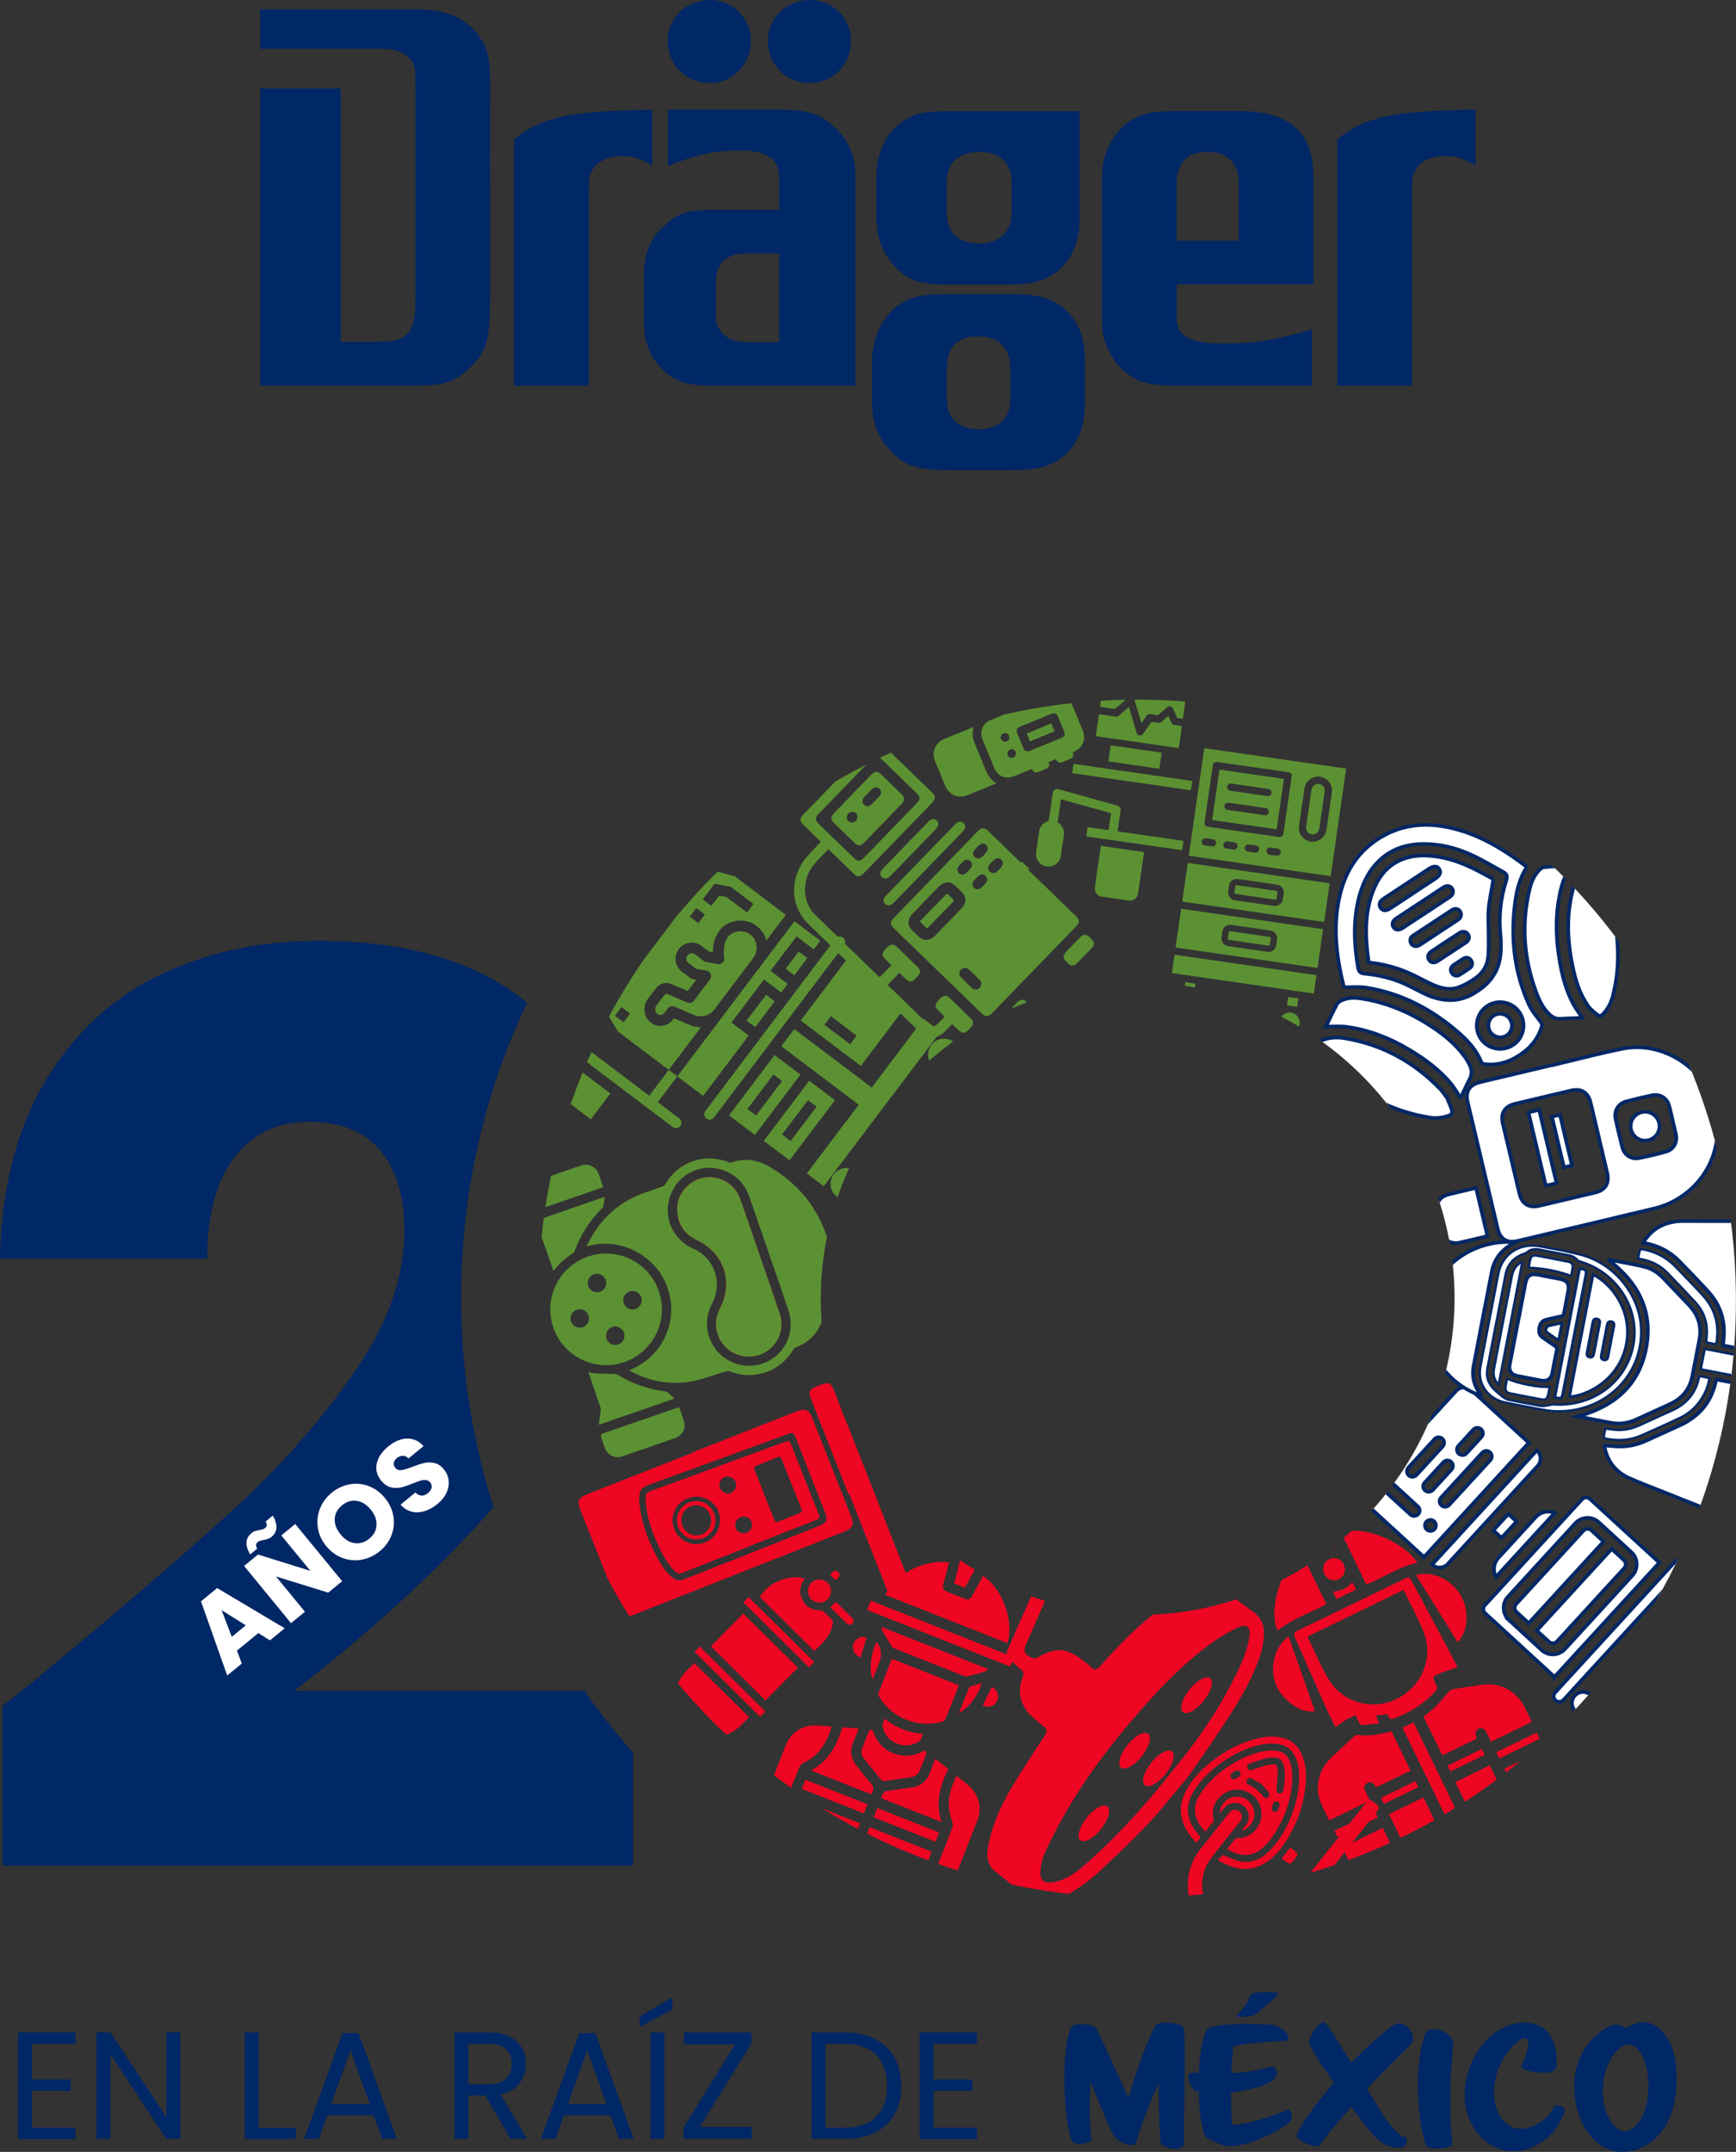 <?xml version="1.0" encoding="UTF-8"?>
<svg id="Capa_1" xmlns="http://www.w3.org/2000/svg" xmlns:xlink="http://www.w3.org/1999/xlink" viewBox="0 0 311.81 386.38">
  <rect x="0" y="0" width="311.81" height="386.38" fill="#333333" stroke="none"/>
  <defs>
    <style>
      .cls-1 {
        fill: none;
      }

      .cls-2, .cls-3 {
        stroke-linecap: round;
        stroke-linejoin: round;
      }

      .cls-2, .cls-3, .cls-4, .cls-5, .cls-6, .cls-7, .cls-8 {
        fill: #fff;
      }

      .cls-2, .cls-3, .cls-4, .cls-6, .cls-7, .cls-8 {
        stroke: #002766;
      }

      .cls-2, .cls-7 {
        stroke-width: .48px;
      }

      .cls-3, .cls-8 {
        stroke-width: .4px;
      }

      .cls-9 {
        fill-rule: evenodd;
      }

      .cls-9, .cls-10 {
        fill: #5c9133;
      }

      .cls-4 {
        stroke-linecap: square;
      }

      .cls-4, .cls-6 {
        stroke-width: .64px;
      }

      .cls-4, .cls-6, .cls-7, .cls-8 {
        stroke-miterlimit: 10;
      }

      .cls-11 {
        clip-path: url(#clippath-1);
      }

      .cls-12 {
        fill: #002766;
      }

      .cls-13 {
        fill: #ef0622;
      }

      .cls-14 {
        clip-path: url(#clippath);
      }
    </style>
    <clipPath id="clippath">
      <path class="cls-1" d="M204.48,289.96c-33.46-.13-57.01-27.56-57.06-56.53-.05-31.35,25.16-56.82,56.62-57.05,31.19-.22,56.96,25.12,57.22,56.2.26,31.33-25.58,57.39-56.57,57.39-.07,0-.15,0-.22,0M96.74,232.41c-.3,60.15,47.93,108.37,107.66,108.33,59.65-.14,106.68-47.2,107.39-105.81.74-60.69-47.08-109.08-107.19-109.31-.14,0-.28,0-.43,0-58.92,0-107.15,47.92-107.44,106.8"/>
    </clipPath>
    <clipPath id="clippath-1">
      <path class="cls-1" d="M133.91,151.89l1,12.4,31.37,26.7c9.01-8.11,20.65-13.39,33.52-14.43l2.19-2.63-8.12-9.13-31.4-30.73c-10.46,4.43-20.08,10.48-28.55,17.82"/>
    </clipPath>
  </defs>
  <path class="cls-12" d="M240.2,69.25h13.42v-34.39c0-2.53,0-3.29.5-4.05.76-1.76,2.79-2.79,5.31-2.79,2.29,0,3.79.5,5.58,1.76v-10.1c-14.94.26-19.75,1.26-24.81,5.31v44.25ZM211.34,43.2v-10.1c0-3.79,1.76-5.81,5.58-5.81,3.55,0,5.58,2.03,5.58,5.55v10.37s-11.15,0-11.15,0ZM235.91,51.04v-19.21c0-8.1-4.31-11.89-13.42-11.89h-11.15c-4.81,0-6.84.5-9.37,2.53-2.53,2.29-4.05,5.55-4.05,9.37v25.52c0,3.53,1.02,6.08,3.29,8.6,2.53,2.53,4.81,3.29,10.13,3.29h24.31v-10.1c-6.84,2.03-10.89,2.53-15.94,2.53-5.81,0-8.36-1.26-8.36-4.55v-6.08s24.57,0,24.57,0ZM170.07,66.22c0-3.79,1.76-5.81,5.58-5.81s5.81,2.03,5.81,5.81v5.55c0,3.29-2.03,5.31-5.58,5.31-3.79,0-5.81-2.03-5.81-5.31v-5.55ZM194.87,64.96c0-3.79-.76-6.31-2.79-8.6-2.53-2.79-5.31-3.55-10.63-3.55h-11.15c-5.05,0-7.08.5-9.63,2.53-2.53,2.26-4.05,5.81-4.05,9.6v7.34c0,3.55,1.26,6.58,3.29,8.6,2.53,2.79,4.81,3.53,10.39,3.53h11.15c4.81,0,7.1-.5,9.63-2.53,2.53-2.26,3.79-5.05,3.79-9.6v-7.34.02ZM170.07,32.6c0-3.29,2.03-5.31,5.81-5.31s5.81,2.03,5.81,5.31v5.81c0,3.29-2.29,5.31-5.81,5.31-3.79,0-5.81-2.03-5.81-5.31v-5.81ZM193.87,19.97h-23.81c-4.55,0-6.34.5-8.86,2.53-2.53,2.29-3.79,5.55-3.79,9.37v7.34c0,3.03,1.02,6.08,3.05,8.34,2.53,2.79,4.55,3.55,9.63,3.55h10.89c4.81,0,6.84-.76,9.13-2.53,2.53-2.26,3.79-5.31,3.79-9.37v-19.21l-.02-.02ZM139.95,61.43h-5.81c-2.29,0-4.05-.76-5.08-2.53-.5-.76-.5-1-.5-3.29v-4.55c0-3.79,1.76-5.55,5.58-5.55h5.81s0,15.92,0,15.92ZM139.95,37.67h-11.65c-4.55,0-6.58.5-8.86,2.79-2.53,2.03-3.79,5.05-3.79,9.1v7.84c0,3.53.76,6.08,2.79,8.34,2.53,2.79,4.81,3.53,10.13,3.53h25.07V31.6c0-3.29-1.02-6.08-3.29-8.34-2.79-2.79-5.08-3.55-10.13-3.55h-20.26v10.1c5.08-2.03,8.36-2.79,12.92-2.79,4.81,0,7.08,1.53,7.08,4.81v5.84ZM145.52,0c-4.31,0-7.6,3.29-7.6,7.34,0,4.29,3.29,7.58,7.6,7.58,4.05,0,7.34-3.29,7.34-7.58C152.86,3.29,149.57,0,145.52,0ZM127.53,0c-4.31,0-7.6,3.29-7.6,7.34,0,4.29,3.29,7.58,7.6,7.58,4.05,0,7.34-3.29,7.34-7.58C134.87,3.29,131.58,0,127.53,0ZM92.33,69.27h13.42v-34.39c0-2.53,0-3.29.5-4.05.76-1.76,2.79-2.79,5.31-2.79,2.29,0,3.79.5,5.58,1.76v-10.1c-14.94.26-19.75,1.26-24.81,5.31v44.25ZM46.75,1.69v7.08h21.78c2.53,0,3.79.5,5.08,1.76,1.02,1.26,1.02,1.76,1.02,6.31v36.44c0,6.84-1.26,8.1-7.34,8.1h-6.08V15.87h-14.46v53.38h26.83c6.34,0,8.1-.5,11.15-3.55,2.79-2.79,3.29-4.81,3.29-12.65V14.85c0-4.81-.5-6.58-2.53-9.1-2.53-2.79-5.81-4.05-10.39-4.05,0,0-28.36,0-28.36,0Z"/>
  <g>
    <path class="cls-12" d="M104.99,303.62h-52.2c13.99-10.78,25.95-21.78,35.86-33.01-3.79-11.88-5.84-24.54-5.84-37.67,0-18.93,4.25-36.86,11.85-52.9-8.98-7.4-21.51-11.11-37.59-11.11-10.38,0-19.82,2.03-28.32,6.09-8.5,4.06-15.34,10.38-20.53,18.95-5.19,8.57-7.94,19.26-8.23,32.04h37.23c0-7.82,1.61-13.88,4.85-18.16,3.23-4.29,7.71-6.43,13.42-6.43s10,1.73,12.86,5.19c2.86,3.46,4.29,8.27,4.29,14.44,0,8.12-2.93,16.47-8.8,25.04-5.87,8.57-13.05,16.77-21.55,24.59-8.5,7.82-20.12,17.82-34.86,30.01.45-.3-1.88,1.58-6.99,5.64v28.65h113.26v-20.26c-3.11-3.53-6.02-7.23-8.72-11.1Z"/>
    <g>
      <path class="cls-5" d="M46.39,293.23l-3.83,3.14.87,2.32-2.62,2.15-4.71-13.32,2.9-2.38,12.14,7.22-2.65,2.17-2.1-1.31ZM44.16,291.83l-4.36-2.72,1.83,4.79,2.53-2.08Z"/>
      <path class="cls-5" d="M61.45,283.91l-2.5,2.05-9.38-2.9,5.2,6.33-2.5,2.05-8.43-10.27,2.5-2.05,9.41,2.93-5.22-6.36,2.5-2.05,8.43,10.27ZM45.16,275.28c.22-.18.43-.3.64-.37.21-.07.49-.14.83-.2.25-.05.45-.09.6-.14.14-.04.27-.11.39-.21.36-.3.39-.69.09-1.17l1.29-1.06c.95,1.63.87,2.91-.24,3.82-.21.18-.43.3-.64.37-.21.07-.49.13-.83.2-.25.05-.45.09-.6.14-.14.04-.27.11-.39.21-.36.3-.4.69-.1,1.19l-1.27,1.04c-.95-1.64-.87-2.91.24-3.82Z"/>
      <path class="cls-5" d="M65,280.05c-1.17.21-2.33.11-3.46-.31-1.13-.41-2.11-1.13-2.94-2.13-.82-1-1.33-2.1-1.51-3.29-.18-1.19-.06-2.34.38-3.44.44-1.11,1.14-2.06,2.1-2.85.96-.79,2.03-1.29,3.21-1.51s2.32-.11,3.44.31c1.12.42,2.09,1.13,2.91,2.13.83,1,1.33,2.1,1.53,3.29.19,1.19.07,2.34-.36,3.44-.43,1.1-1.13,2.05-2.1,2.84-.97.79-2.03,1.29-3.21,1.51ZM67.63,273.82c.04-.95-.3-1.87-1.04-2.77-.74-.91-1.58-1.43-2.52-1.57-.94-.14-1.82.13-2.63.8-.83.68-1.27,1.49-1.32,2.43-.05.94.3,1.87,1.05,2.79.74.91,1.58,1.43,2.52,1.57s1.82-.13,2.65-.81c.82-.67,1.25-1.48,1.29-2.43Z"/>
      <path class="cls-5" d="M76.24,271.33c-.8.24-1.57.27-2.31.09-.75-.19-1.41-.61-1.98-1.26l2.66-2.18c.35.35.72.53,1.11.55.39.02.76-.12,1.13-.42.37-.3.59-.63.67-.98.07-.35-.01-.67-.26-.97-.21-.25-.47-.39-.77-.42-.31-.03-.63,0-.96.11-.34.1-.79.26-1.36.5-.83.34-1.54.58-2.13.72s-1.2.13-1.83-.02c-.63-.15-1.21-.55-1.74-1.19-.78-.96-1.05-1.99-.8-3.1.25-1.11.93-2.12,2.04-3.03,1.13-.93,2.27-1.41,3.4-1.43,1.13-.03,2.12.42,2.97,1.35l-2.71,2.22c-.29-.32-.63-.48-1.01-.48-.38,0-.75.14-1.1.42-.3.25-.48.53-.53.84-.05.31.04.62.29.92.27.33.64.46,1.1.39.46-.07,1.12-.27,1.96-.6.85-.32,1.56-.55,2.14-.68.58-.14,1.18-.13,1.81.01.62.14,1.19.52,1.69,1.13.48.58.77,1.24.86,1.96.09.72-.03,1.46-.36,2.2-.33.75-.89,1.44-1.66,2.07-.75.62-1.52,1.05-2.32,1.29Z"/>
    </g>
    <g class="cls-14">
      <g>
        <path class="cls-13" d="M124.27,260.82c6.34-2.5,12.69-4.99,19.03-7.49,1.24-.49,2.03-.16,2.51,1.05,2.36,5.98,4.72,11.95,7.08,17.93.56,1.41.24,2.11-1.18,2.67-12.66,5-25.32,9.99-37.99,14.99-1.22.48-1.92.17-2.41-1.07-2.38-5.97-4.75-11.94-7.12-17.92-.55-1.38-.24-2.09,1.15-2.64,6.32-2.49,12.64-4.98,18.97-7.46l-.03-.07ZM134.98,278.78s0,0,0-.01c4.09-1.61,8.19-3.22,12.28-4.84,1.18-.47,1.44-1.06.99-2.22-1.81-4.59-3.63-9.18-5.41-13.79-.24-.62-.49-.74-1.12-.51-8.35,3.06-16.71,6.1-25.06,9.15-1.56.57-1.87,1.03-1.85,2.71,0,.34.03.68.07,1.02.45,3.56,1.72,6.84,3.49,9.94.65,1.14,1.38,2.24,2.44,3.07.64.5,1.27.58,2.05.28,4.04-1.62,8.09-3.2,12.14-4.79Z"/>
        <path class="cls-13" d="M152.4,268.29c-2.25-5.71-4.49-11.41-6.74-17.12-.5-1.28-.28-1.72,1.14-2.29,2.18-.87,2.4-.78,3.18,1.21,4.4,11.21,8.81,22.42,13.21,33.63.1.27.23.53.3.8.1.42.02.77-.53.97-.78.28-1.56.58-2.32.91-.52.23-.83.06-1.06-.32-.07-.11-.11-.24-.16-.36-2.29-5.83-4.59-11.66-6.88-17.49-.05.02-.1.04-.15.06Z"/>
        <path class="cls-13" d="M134.57,277.67c-3.98,1.57-7.97,3.12-11.94,4.72-.61.24-1,.13-1.43-.3-1.24-1.22-2.07-2.71-2.8-4.26-1.26-2.66-2.27-5.4-2.43-8.38-.07-1.32.01-1.41,1.23-1.85,7.94-2.9,15.89-5.8,23.83-8.73.6-.22.83-.14,1.06.47,1.63,4.19,3.29,8.37,4.97,12.55.22.55.16.79-.42,1.01-4.04,1.56-8.06,3.16-12.09,4.74v.03ZM137.29,268.38s0,0,0,0c.58,1.48,1.17,2.95,1.74,4.43.14.36.29.6.75.41,1.24-.51,2.49-.99,3.74-1.49.38-.15.61-.36.42-.83-1.2-2.99-2.39-5.98-3.58-8.98-.14-.35-.32-.43-.67-.29-1.24.51-2.49,1.01-3.74,1.5-.5.2-.57.47-.36.96.59,1.42,1.14,2.86,1.7,4.29ZM123.51,269.03c-2.17.85-3.27,3.27-2.44,5.39.9,2.31,3.27,3.4,5.55,2.55,2.14-.8,3.28-3.44,2.42-5.59-.86-2.16-3.32-3.21-5.52-2.35ZM131.27,268.07c.73-.27,1.14-1.17.88-1.93-.26-.76-1.22-1.21-1.98-.93-.74.28-1.14,1.16-.87,1.93.27.78,1.19,1.21,1.97.93ZM134.13,275.19c.77-.31,1.14-1.15.85-1.92-.31-.8-1.17-1.17-1.98-.84-.8.32-1.16,1.19-.83,1.99.31.74,1.18,1.09,1.96.78Z"/>
        <path class="cls-13" d="M126.32,276.15c-1.79.7-3.77-.14-4.49-1.91-.7-1.74.18-3.77,1.95-4.47,1.82-.72,3.77.15,4.49,2,.68,1.76-.18,3.69-1.95,4.38ZM122.58,274c.56,1.37,2.16,2.05,3.51,1.49,1.37-.57,2-2.13,1.44-3.53-.55-1.38-2.18-2.07-3.51-1.49-1.38.6-2.01,2.14-1.44,3.53Z"/>
      </g>
      <rect class="cls-10" x="101.88" y="192.43" width="5.82" height="7.75" transform="translate(-115.01 161.56) rotate(-52.92)"/>
      <path class="cls-10" d="M108.61,214.9c-.08.59-.14,1.14-.24,1.68-.03.15-.16.29-.28.4-2.17,2.19-3.8,4.71-4.86,7.61-.06.15-.13.34-.26.41-1.38.81-2.54,1.87-3.55,3.19-.08-.21-.14-.35-.2-.5-.63-1.83-1.25-3.67-1.91-5.49-.12-.33-.34-.65-.58-.91-.54-.58-1.12-1.11-1.72-1.7,4.53-1.56,9.01-3.11,13.59-4.69"/>
      <path class="cls-10" d="M108.35,213.16c-4.73,1.63-9.42,3.25-14.2,4.9-.31-1.1-.94-2.1-.93-3.26.01-1.07.59-1.87,1.61-2.23,3.19-1.13,6.4-2.23,9.6-3.32,1.26-.43,2.62.26,3.08,1.5.29.79.55,1.59.84,2.41"/>
      <path class="cls-9" d="M201.29,145.55c.06-.4-.19-.79-.58-.9l-10.59-2.95c-.47-.14-.96.18-1.03.67l-.73,5.05c-.88.2-1.58.92-1.72,1.87l-.54,3.74c-.18,1.23.67,2.37,1.9,2.54,1.23.18,2.37-.69,2.54-1.9l.54-3.74c.14-.94-.34-1.84-1.12-2.28l.6-4.14,9,2.5-.44,3.04-3.77-.54-.24,1.67,17.22,2.48.24-1.68-11.85-1.71.55-3.74Z"/>
      <path class="cls-9" d="M202.68,125.25c.36-.3.91-.14,1.05.3l1.29,4.32.94-1.37c.14-.2.39-.31.63-.28l1.39.2,1.67-1.46c.33-.28.85-.18,1.02.23l.78,1.74,1,.14.55-3.85-14.88-2.14-.55,3.83,2.69.39,2.4-2.06Z"/>
      <path class="cls-9" d="M212.29,130.37l-1.35-.2c-.23-.03-.41-.17-.51-.37l-.57-1.26-1.25,1.08c-.14.13-.33.19-.51.16l-1.29-.18-1.49,2.17c-.31.45-1.01.33-1.16-.18l-1.39-4.66-1.87,1.6c-.14.12-.33.17-.51.14l-2.99-.43-.57,3.94,14.89,2.14.57-3.95h.01Z"/>
      <rect class="cls-10" x="202.43" y="131.32" width="2.91" height="9.25" transform="translate(40.23 318.34) rotate(-81.8)"/>
      <rect class="cls-10" x="202.52" y="128.75" width="1.69" height="21.54" transform="translate(36.26 320.91) rotate(-81.8)"/>
      <path class="cls-9" d="M216.31,134.33l-2.79,19.32,25.49,3.67,2.78-19.32-25.49-3.67ZM217.68,151.98l-1.27-.18c-.35-.05-.6-.37-.55-.74.05-.35.37-.6.74-.55l1.27.18c.36.05.6.39.55.74-.05.36-.37.6-.74.55M221.55,152.54l-1.27-.18c-.36-.05-.6-.37-.55-.74.05-.35.37-.6.74-.55l1.27.18c.36.05.6.39.55.74-.05.36-.39.6-.74.55M225.41,153.09l-1.27-.18c-.35-.05-.6-.37-.55-.74.05-.35.39-.6.74-.55l1.27.18c.35.05.6.39.55.74-.05.36-.37.6-.74.55M229.29,153.65l-1.27-.18c-.36-.05-.6-.37-.55-.74.05-.35.37-.6.74-.55l1.27.18c.36.05.6.39.55.74-.05.36-.39.6-.74.55M229.77,150.29l-12.87-1.85c-.35-.05-.6-.37-.55-.74l1.49-10.35c.05-.36.37-.6.74-.55l12.87,1.86c.36.05.6.39.55.74l-1.49,10.35c-.05.35-.39.6-.74.55M235.43,151.1c-1.37-.2-2.31-1.47-2.11-2.82l.97-6.7c.2-1.37,1.47-2.31,2.82-2.11,1.37.2,2.31,1.47,2.11,2.82l-.97,6.7c-.2,1.35-1.46,2.31-2.82,2.11"/>
      <path class="cls-9" d="M217.72,147.24l11.58,1.67,1.31-9.06-11.58-1.67-1.31,9.06ZM221.17,140.69l6.67.96c.36.05.6.39.55.74-.05.35-.37.6-.74.55l-6.67-.96c-.36-.05-.6-.37-.55-.74s.39-.6.74-.55M220.67,144.13l6.67.96c.36.05.6.37.55.74-.05.35-.37.6-.74.55l-6.67-.96c-.36-.05-.6-.39-.55-.74.05-.35.39-.6.74-.55"/>
      <path class="cls-9" d="M236.92,140.76c-.66-.09-1.26.37-1.35,1.01l-.97,6.7c-.09.66.37,1.26,1.01,1.35.66.09,1.26-.37,1.35-1.01l.97-6.7c.09-.66-.35-1.26-1.01-1.35"/>
      <path class="cls-9" d="M212.34,161.88l25.49,3.67,1-6.95-25.49-3.67-1,6.96ZM220.75,159c.11-.76.82-1.29,1.58-1.18l7.06,1.02c.76.11,1.29.82,1.18,1.58l-.15,1.06c-.11.76-.82,1.29-1.58,1.18l-7.06-1.02c-.76-.11-1.29-.82-1.18-1.58l.15-1.06Z"/>
      <path class="cls-9" d="M211.15,170.13l25.49,3.67,1-6.96-25.49-3.67-1,6.95ZM219.56,167.24c.11-.76.82-1.29,1.58-1.18l7.06,1.02c.76.11,1.29.82,1.18,1.58l-.15,1.06c-.11.76-.82,1.29-1.58,1.18l-7.06-1.02c-.76-.11-1.29-.82-1.18-1.58l.15-1.06Z"/>
      <path class="cls-9" d="M220.75,168.77l7.06,1.02c.13.02.27-.08.29-.22l.15-1.06c.02-.13-.08-.27-.22-.29l-7.06-1.02c-.13-.02-.27.08-.29.22l-.15,1.06c-.02.13.08.27.22.29"/>
      <path class="cls-9" d="M221.94,160.51l7.06,1.02c.13.02.27-.08.29-.22l.15-1.06c.02-.13-.08-.27-.22-.29l-7.06-1.02c-.13-.02-.27.08-.29.22l-.15,1.06c-.02.15.08.27.22.29"/>
      <rect class="cls-10" x="221.81" y="162.03" width="3.33" height="25.75" transform="translate(18.48 371.15) rotate(-81.8)"/>
      <rect class="cls-10" x="231.43" y="178.99" width="1.52" height="1.83" transform="translate(20.96 384.02) rotate(-81.79)"/>
      <path class="cls-9" d="M231.9,181.81c-.99-.14-1.91.54-2.06,1.54-.14.99.55,1.91,1.54,2.06.99.14,1.91-.54,2.05-1.54.14-.99-.54-1.91-1.54-2.06"/>
      <path class="cls-9" d="M213.42,179.15c-.99-.14-1.91.54-2.06,1.54-.14.99.55,1.91,1.54,2.06.99.14,1.91-.54,2.05-1.54.16-.99-.54-1.91-1.54-2.06"/>
      <rect class="cls-10" x="212.95" y="176.33" width="1.52" height="1.83" transform="translate(7.76 363.45) rotate(-81.79)"/>
      <path class="cls-9" d="M196.65,159.34c-.11.79.43,1.54,1.24,1.66l4.86.7c.79.11,1.54-.43,1.66-1.24l1.08-7.46-7.76-1.12-1.08,7.46Z"/>
      <path class="cls-13" d="M207.96,325.54c-3.27,3.71-6.44,6.65-9.8,9.83-2.29,2.17-4.81,4.11-7.72,5.46-1.52.7-3.09,1.26-4.8.71-2.45-1.97-4.9-3.93-7.35-5.9-1.05-1.27-1.07-2.73-.79-4.25.7-3.74,2.26-7.15,4.17-10.38,1.91-3.23,3.99-6.35,6.04-9.49.41-.63.38-1.02-.18-1.46-.69-.55-1.35-1.15-2.03-1.72-2.12-1.8-2.88-4.55-1.83-7.11.29-.71.19-1.12-.39-1.57-.54-.41-1.02-.91-1.53-1.36-1.09-.96-1.16-1.21-.57-2.55,2.48-5.61,4.96-11.22,7.44-16.83.36-.81.71-1.62,1.13-2.4.4-.75,1.04-1.13,1.87-.7.85.45.63,1.17.33,1.87-2.4,5.5-4.8,10.99-7.19,16.49-.11.25-.22.5-.34.74-.69,1.51-.57,1.97.93,2.74.29.15.82.09,1.11-.09,3.05-1.81,5.09-1.72,7.89.43.54.41,1.11.81,1.58,1.3.68.7,1.09.51,1.69-.16,3.56-3.97,7.25-7.81,11.63-10.88,1.97-1.37,4.12-2.5,6.28-3.57,1.48-.74,2.93-.46,4.27.66,1.7,1.43,3.48,2.76,5.28,4.05,1.64,1.17,2.11,2.77,1.92,4.65-.29,2.94-1.47,5.58-2.77,8.19-2.33,4.69-8.02,12.79-11.04,17.05M210.52,318.03c3.9-4.63,7.81-10.12,10.89-16.18,1.3-2.55,2.58-5.12,3.01-8,.26-1.74-.53-2.38-2.12-1.61-1.5.72-2.97,1.55-4.32,2.51-5.6,3.98-10.24,8.96-14.69,14.16-6.29,7.35-11.78,15.2-15.73,24.06-.4.91-.61,1.95-.69,2.95-.14,1.71.69,2.36,2.41,2.02,1.97-.38,3.61-1.43,5.09-2.7,5.83-4.98,10.95-10.65,16.16-17.21"/>
      <path class="cls-13" d="M206.22,311.31c.71.57.19,2.38-1.16,4.06-1.34,1.68-3.01,2.58-3.71,2.01-.71-.57-.19-2.38,1.16-4.06,1.34-1.68,3.01-2.58,3.71-2.01"/>
      <path class="cls-13" d="M217.36,301.35c.71.57.19,2.38-1.16,4.06-1.34,1.68-3.01,2.58-3.71,2.01-.71-.57-.19-2.38,1.16-4.06,1.34-1.68,3.01-2.58,3.71-2.01"/>
      <path class="cls-13" d="M210.5,314.48c.71.57.19,2.38-1.16,4.06-1.34,1.68-3.01,2.58-3.71,2.01-.71-.57-.19-2.38,1.16-4.06,1.34-1.68,3.01-2.58,3.71-2.01"/>
      <path class="cls-13" d="M198.91,324.35c.71.57.19,2.38-1.16,4.06-1.34,1.68-3.01,2.58-3.71,2.01-.71-.57-.19-2.38,1.16-4.06,1.34-1.68,3.01-2.58,3.71-2.01"/>
      <path class="cls-10" d="M149.75,210.84c.95-1.26,2.75-1.51,4.01-.56,1.26.95,1.51,2.75.56,4.01-.95,1.26-2.75,1.51-4.01.56-1.26-.95-1.51-2.75-.56-4.01"/>
      <path class="cls-10" d="M150.06,168.54l-23.37,30.94c-.32.43-.24,1.04.19,1.36.43.32,1.03.24,1.36-.19l23.37-30.94c.32-.43.24-1.03-.19-1.36-.43-.32-1.04-.24-1.36.19"/>
      <rect class="cls-10" x="133.72" y="180.52" width="5.82" height="1.94" transform="translate(-90.54 181.09) rotate(-52.92)"/>
      <path class="cls-10" d="M127.54,175.83l-2.92,3.87c-.27.36-.74.48-1.15.31l-3.68-1.56c-.15-.05-.23-.08-.79.65l-1.17,1.55c-.14.22-.18.49-.13.75.02.23.13.44.3.59.57.4.98.35,1.38-.17l.58-.77c.27-.36.74-.48,1.15-.31l3.68,1.56c1.27.46,2.69.04,3.51-1.03l7.01-9.28c.55-.74.73-1.7.5-2.59-.21-.87-.83-1.6-1.65-1.96-1.03-.41-2.2-.25-3.07.43-1.14.93-1.17,3.12-1.03,4.15.07.53-.3,1.02-.83,1.09-.1.01-.21.01-.31,0l-2.13-.4c-.15-.03-.29-.09-.41-.18l-1.55-1.17c-.43-.32-1.04-.24-1.36.19-.32.43-.24,1.03.19,1.36l1.36,1.03,1.91.35c.53.1.87.6.78,1.13-.03.15-.09.29-.18.41"/>
      <rect class="cls-10" x="141.12" y="172.01" width="3.88" height="1.94" transform="translate(-81.2 182.82) rotate(-52.92)"/>
      <path class="cls-10" d="M132.02,157.35l-4.22-1.15-19.08,25.25,2.26,3.75,9.13,6.9,5.8-7.68c-.64.03-1.29-.09-1.89-.33l-2.98-1.27-.13.17c-.85,1.27-2.57,1.6-3.83.75-.08-.05-.15-.11-.22-.16-.6-.46-.99-1.13-1.09-1.88-.13-.77.05-1.57.5-2.21l1.17-1.55c.68-.9,1.53-1.82,3.04-1.29l3.04,1.29,1.52-2.01-.59-.11c-.15-.03-.29-.09-.41-.18l-1.55-1.17c-1.28-.97-1.54-2.79-.57-4.07.97-1.28,2.79-1.54,4.07-.57l1.37,1.03.69.13c-.09-1.72.57-3.4,1.81-4.61,1.44-1.14,3.38-1.4,5.08-.7,1.34.6,2.35,1.77,2.72,3.19l3.48-4.61-9.13-6.9ZM113.17,181.99l-1.17,1.55-1.55-1.17,1.17-1.55,1.55,1.17ZM126.61,164.2l-1.17,1.55-1.55-1.17,1.17-1.55,1.55,1.17ZM135.34,162.29l-1.17,1.55-3.69-2.78-1.32-.24-1.39,1.84-1.55-1.17,2.11-2.8,2.94.55,4.05,3.06Z"/>
      <path class="cls-10" d="M147.34,168.92l-4.64-3.51-21.04,27.85-1.54-1.16-3.51,4.64-12.39-9.36-1.17,1.55,17.79,13.44c.43.32,1.03.24,1.36-.19.32-.43.24-1.03-.19-1.36l-3.87-2.92,3.51-4.64,4.64,3.51,8.18-10.83-3.09-2.34,5.84-7.73,3.09,2.34,1.17-1.55-3.09-2.34,4.68-6.19,3.09,2.34,1.17-1.55Z"/>
      <path class="cls-10" d="M167.28,187.63c.95-1.26,2.75-1.51,4.01-.56,1.26.95,1.51,2.75.56,4.01-.95,1.26-2.75,1.51-4.01.56-1.26-.95-1.51-2.75-.56-4.01"/>
      <path class="cls-10" d="M151.98,172.43l-8.16,10.8,10.8,8.16,8.16-10.8-10.8-8.16ZM153.87,185.96l-1.17,1.54-4.63-3.5,1.17-1.54,4.63,3.5Z"/>
      <path class="cls-10" d="M139.13,189.44l-8.18,10.83,4.64,3.51,8.18-10.83-4.64-3.51ZM140.47,194.1l-4.67,6.19-1.55-1.17,4.67-6.19,1.55,1.17Z"/>
      <polygon class="cls-10" points="147.96 212.99 168.94 185.23 165.89 182.93 156.57 195.27 142.66 184.77 140.33 187.85 154.24 198.35 144.92 210.69 147.96 212.99"/>
      <path class="cls-10" d="M141.81,208.34l8.16-10.8-4.63-3.49-8.15,10.8,4.63,3.49ZM140.47,203.7l4.66-6.17,1.54,1.17-4.66,6.17-1.54-1.17Z"/>
      <path class="cls-13" d="M239.35,335.3c-2.42,3.05-4.84,6.11-7.26,9.15-1.08,1.36-2.37,2.47-3.96,3.19-3.36,1.51-6.69,1.45-9.87-.44-4.79-2.84-6.34-9.27-3.45-14.03.27-.44.56-.87.89-1.28,1.64-2.09,3.3-4.16,4.95-6.25.32-.4.69-.72,1.25-.69.88.05,1.42.95,1.05,1.74-.08.18-.21.34-.33.5-1.72,2.19-3.49,4.34-5.17,6.57-2.07,2.74-2.03,6.65,0,9.39,2.5,3.37,7.48,4.11,10.83,1.57.63-.48,1.21-1.06,1.7-1.69,5.11-6.41,10.19-12.83,15.29-19.25.08-.1.16-.21.25-.3.31-.33.62-.36.97-.09.29.22.58.45.86.68.34.28.38.6.13.97-.06.09-.13.17-.2.25-2.64,3.33-5.28,6.66-7.92,9.99"/>
      <path class="cls-13" d="M220.4,331.99c.49-.62.97-1.24,1.48-1.84.06-.08.23-.09.36-.09,1.44-.02,2.59-.63,3.48-1.75,1.15-1.46,1.14-3.74,0-5.21-1.6-2.06-4.42-2.39-6.38-.68-1.26,1.1-1.73,2.53-1.39,4.19.05.26.03.44-.14.64-.45.53-.87,1.09-1.3,1.63-2.03-2-2.43-4.29-1.15-6.4,1.69-2.79,4.12-4.79,6.95-6.33,1.48-.81,3.04-1.41,4.7-1.71.97-.17,1.94-.21,2.91.07.83.24,1.33.81,1.66,1.57.46,1.05.56,2.17.53,3.3-.12,3.38-1.13,6.48-2.88,9.36-.7,1.15-1.5,2.24-2.53,3.13-1.53,1.33-3.25,1.49-5.09.75-.37-.15-.73-.34-1.09-.51-.03-.01-.05-.05-.1-.1M229.85,315.8c-.19-.05-.53-.21-.88-.22-.54-.02-1.1,0-1.61.14-.99.26-1.96.61-2.93.93-.28.09-.48.32-.42.62.05.2.21.43.39.53.15.08.41.02.6-.05.7-.22,1.37-.51,2.08-.7.53-.14,1.09-.21,1.64-.25.44-.04.58.09.66.51.07.32.14.66.12.98-.05,1-.14,2-.23,2.99-.03.39.16.68.49.74.35.06.66-.16.74-.55.06-.34.11-.67.15-1.01.13-1.09.19-2.19-.03-3.28-.1-.48-.26-.93-.78-1.39M226.51,320.26c-.58-.31-1.15-.63-1.72-.92-.28-.14-.55-.1-.77.15-.28.33-.17.77.28.98,1.02.46,1.86,1.13,2.54,2.03.26.34.61.41.89.21.32-.23.37-.61.09-.96-.41-.51-.86-.99-1.3-1.48M221.24,318.34c-.28.33-.32.6-.12.86.19.25.45.35.75.2.26-.13.51-.29.75-.47.24-.19.27-.46.14-.74-.12-.26-.45-.42-.71-.3-.31.14-.59.33-.8.45M229.57,325.01c.07-.24.21-.57.26-.91.04-.29-.13-.52-.43-.6-.29-.08-.56,0-.69.28-.13.27-.23.57-.29.86-.06.3.11.53.39.64.27.11.51.03.77-.27"/>
      <path class="cls-13" d="M218.78,334.03c.28-.36.49-.65.73-.89.06-.06.27-.02.39.03.78.31,1.53.71,2.32.92,2.17.58,4.04-.06,5.61-1.6,2-1.96,3.34-4.34,4.3-6.95.86-2.37,1.36-4.81,1.18-7.35-.07-1.02-.28-2.01-.74-2.93-.73-1.46-1.99-2.07-3.55-2.18-1.86-.12-3.61.34-5.31,1.03-2.44.98-4.63,2.39-6.54,4.19-1.25,1.17-2.37,2.46-3.15,4.02-1.1,2.21-.78,4.3.6,6.27.32.45.68.87,1.04,1.32-.24.3-.49.61-.78.98-.37-.44-.75-.86-1.09-1.3-.84-1.11-1.44-2.32-1.63-3.72-.22-1.7.23-3.25,1.06-4.71,1.13-1.98,2.72-3.56,4.49-4.95,2.21-1.74,4.63-3.07,7.34-3.86,1.74-.51,3.51-.76,5.31-.31,1.83.45,3,1.65,3.63,3.4.67,1.87.69,3.8.44,5.74-.39,3.07-1.39,5.94-2.95,8.61-.96,1.65-2.1,3.16-3.65,4.32-2.09,1.56-4.37,1.84-6.8.96-.76-.28-1.48-.66-2.27-1.02"/>
      <path class="cls-13" d="M219.11,325.59c-.03-1.52,1.31-2.9,2.81-3,1.71-.12,3.17,1.06,3.38,2.74.18,1.48-.87,3.08-2.3,3.34.32-.41.62-.74.87-1.1.73-1.05.5-2.52-.49-3.31-1.03-.81-2.54-.71-3.4.24-.29.32-.54.68-.87,1.09"/>
      <path class="cls-13" d="M231.77,331.72c.37.3.71.55,1.03.82.24.21.29.5.1.76-.26.37-.55.74-.85,1.08-.23.26-.54.28-.83.07-.34-.25-.66-.52-1-.79.51-.65,1.02-1.28,1.54-1.95"/>
      <path class="cls-13" d="M212.6,319.68c-.33-.26-.67-.51-.99-.79-.27-.24-.3-.56-.09-.86.25-.34.52-.68.79-1,.22-.26.51-.31.79-.11.34.24.67.52,1.03.81-.51.65-1.01,1.28-1.54,1.94"/>
      <path class="cls-10" d="M113.01,246.04c3.53-1.47,5.91-3.96,7.04-7.57.78-2.51.66-5.02-.24-7.49-1.87-5.18-8.07-9.1-14.49-7.17.3-.55.58-1.11.89-1.66,2.23-3.91,5.48-6.59,9.74-8.06,1.02-.35,2.04-.69,3.06-1.07.2-.07.41-.24.51-.42,2.37-4.03,7-5.63,11.37-3.92.16.06.37.1.52.05,2.37-.84,4.59-.52,6.74.73,4.19,2.42,7.39,5.78,9.42,10.17,2.35,5.09,2.5,10.34.82,15.66-.27.86-.63,1.71-1.01,2.54-.87,1.94-2.32,3.27-4.31,4.03-.24.09-.5.29-.63.51-2.27,3.89-7.02,5.54-11.22,3.9-.26-.1-.62-.1-.9-.02-1.97.57-3.9,1.35-5.91,1.74-3.86.75-7.57.08-11.06-1.73-.1-.05-.19-.12-.34-.22M138.09,225.01c-1.13-3.28-2.26-6.57-3.4-9.85-.13-.37-.27-.73-.43-1.08-1.76-3.92-6.53-5.55-10.33-3.53-3.75,1.99-5.13,6.88-2.96,10.51.85,1.42,2.02,2.46,3.53,3.13,1.97.88,3.31,2.34,3.95,4.41.6,1.94.32,3.78-.61,5.57-1.62,3.09-.9,6.86,1.72,9.17,2.6,2.28,6.38,2.52,9.22.58,2.83-1.93,3.94-5.44,2.77-8.87-1.14-3.35-2.31-6.69-3.46-10.04"/>
      <path class="cls-10" d="M112.1,244.58c-5.23,1.8-10.94-1.01-12.73-6.25-1.78-5.22,1.01-10.9,6.23-12.7,5.25-1.81,10.94.97,12.74,6.22,1.8,5.24-.99,10.93-6.24,12.73M108.93,240.35c.29.88,1.22,1.35,2.09,1.06.87-.29,1.35-1.23,1.06-2.1-.28-.86-1.24-1.35-2.1-1.06-.87.29-1.34,1.23-1.05,2.1M105.66,230.88c.29.88,1.22,1.36,2.09,1.07.87-.28,1.35-1.23,1.06-2.11-.28-.87-1.23-1.35-2.1-1.06-.88.29-1.35,1.22-1.06,2.1M105.7,236.18c-.31-.87-1.26-1.32-2.13-1.01-.85.31-1.31,1.24-1.02,2.09.29.87,1.25,1.34,2.12,1.04.88-.3,1.34-1.25,1.03-2.12M115.18,232.93c-.3-.89-1.23-1.35-2.11-1.04-.87.3-1.34,1.26-1.04,2.13.3.85,1.23,1.3,2.09,1.02.88-.29,1.35-1.23,1.06-2.11"/>
      <path class="cls-10" d="M107.55,255.83c.11-.86.23-1.69.32-2.52.03-.27,0-.57-.09-.83-.63-1.87-1.28-3.73-1.92-5.59-.05-.15-.11-.31-.18-.53.46.09.85.22,1.24.24,1.1.06,2.21.06,3.32.1.22,0,.48.02.66.13,2.64,1.61,5.5,2.61,8.57,3,.21.03.44.15.6.29.33.28.63.61.94.91.02.02.03.06.07.12-4.49,1.55-8.98,3.1-13.52,4.67"/>
      <path class="cls-10" d="M121.96,252.66c.34.97.74,1.88.95,2.82.26,1.13-.46,2.31-1.57,2.7-3.21,1.13-6.43,2.24-9.65,3.33-1.19.4-2.49-.2-2.98-1.36-.31-.74-.56-1.52-.8-2.29-.03-.11.1-.29.19-.41.05-.07.18-.07.28-.11,4.35-1.5,8.7-3,13.05-4.5.17-.06.34-.12.53-.18"/>
      <path class="cls-13" d="M136.39,243.26c3.04-1.04,4.69-4.32,3.66-7.38-1.14-3.37-2.31-6.72-3.47-10.09-1.23-3.57-2.43-7.15-3.71-10.7-1.24-3.46-5.61-4.84-8.63-2.76-1.87,1.29-2.77,3.11-2.59,5.37.19,2.33,1.43,3.97,3.54,4.97,4.86,2.32,6.59,7.52,4.1,12.28-1.14,2.17-.84,4.76.75,6.61,1.55,1.8,4.06,2.47,6.34,1.69"/>
      <path class="cls-10" d="M136.39,243.26c-2.28.78-4.79.11-6.34-1.69-1.6-1.85-1.89-4.44-.75-6.61,2.49-4.76.76-9.96-4.1-12.28-2.1-1-3.35-2.64-3.54-4.97-.18-2.26.72-4.08,2.59-5.37,3.02-2.08,7.38-.7,8.63,2.76,1.28,3.55,2.48,7.13,3.71,10.7,1.16,3.36,2.34,6.72,3.47,10.09,1.03,3.05-.62,6.34-3.66,7.38"/>
      <path class="cls-13" d="M176.58,282.95c3.52,2.37,5.59,8.12,4.38,12.09-7.32-2.89-14.64-5.78-21.95-8.68,2-3.91,7.15-6.45,11.43-5.82-.26,1.02-.5,2.05-.78,3.06-.5,1.81-.49,1.83,1.27,2.53.73.29,1.47.58,2.2.87.77.3,1.12.17,1.51-.54.64-1.16,1.28-2.32,1.94-3.52"/>
      <path class="cls-13" d="M160.19,297.83c4.04,1.6,8.01,3.16,12.04,4.76-.19.48-.37.94-.55,1.4-.61,1.54-1.2,3.08-1.84,4.61-.09.22-.35.46-.58.52-4.32,1.25-9.1-.65-11.37-4.5-.1-.16-.19-.42-.13-.57.79-2.06,1.61-4.11,2.44-6.22"/>
      <path class="cls-13" d="M171.86,336.19c-1.16-.46-2.27-.89-3.43-1.35.1-.25.19-.48.28-.71.78-1.97,1.57-3.93,2.32-5.92.12-.33.14-.78.02-1.1-.85-2.21-.84-4.4.05-6.58.22-.53.42-1.07.68-1.71,1.29,1.11,2.76,1.92,3.54,3.45.63,1.23.78,2.52.47,3.87-.05.23-.12.45-.21.66-1.19,3.01-2.37,6.02-3.56,9.03-.04.1-.09.21-.16.35"/>
      <path class="cls-13" d="M140.92,323.97c-1.18-.47-2.29-.9-3.44-1.36.08-.2.15-.37.22-.55,1.13-2.87,2.26-5.73,3.4-8.6,1-2.53,3.13-3.85,5.86-3.64.8.06,1.6.12,2.42.18-.85,2.9-2.29,5.26-5.11,6.56-.29.14-.57.47-.7.77-.82,1.99-1.6,4.01-2.39,6.01-.08.19-.15.39-.25.62"/>
      <path class="cls-13" d="M156.46,322.16c-3.55-1.4-7.11-2.81-10.81-4.27,3.19-1.67,4.65-4.54,5.65-7.75,1,.07,1.93.14,2.95.21-.34.87-.65,1.69-.99,2.5-.66,1.56-.43,2.96.64,4.25.82.99,1.56,2.06,2.43,3,.62.68.75,1.28.12,2.05"/>
      <path class="cls-13" d="M170.31,317.64c-1.47,3.04-2.37,6.11-1.17,9.52-3.68-1.46-7.25-2.86-10.89-4.3.11-.29.19-.59.35-.84.11-.18.33-.37.53-.4,1.52-.25,3.04-.47,4.56-.67,1.65-.22,2.74-1.09,3.32-2.65.31-.83.64-1.64.99-2.52.78.63,1.5,1.21,2.3,1.86"/>
      <path class="cls-13" d="M165.77,316.44c-.19.48-.38.97-.57,1.45-.27.68-.78,1.09-1.5,1.2-1.63.25-3.27.48-4.91.7-.17.02-.42-.08-.52-.21-1.05-1.28-2.08-2.57-3.11-3.86-.44-.55-.55-1.18-.29-1.85.39-1.01.78-2.01,1.19-3,.06-.14.26-.34.37-.32.16.03.37.2.42.35,1.17,3.78,5.49,5.49,8.93,3.52.14-.08.41-.06.54.03.09.06.1.34.05.49-.17.51-.39,1.01-.58,1.51"/>
      <path class="cls-13" d="M181.46,299.24c-8.59-3.39-17.13-6.77-25.71-10.16.22-.55.43-1.1.66-1.68,8.56,3.38,17.12,6.77,25.71,10.16-.22.56-.44,1.12-.66,1.68"/>
      <path class="cls-13" d="M158.34,292.12c6.44,2.54,12.72,5.03,19.14,7.56-.24.19-.4.4-.59.46-1.03.31-2.07.59-3.12.85-.19.05-.42.01-.6-.06-4.17-1.64-8.34-3.29-12.51-4.94-.2-.08-.39-.25-.51-.42-.56-.87-1.11-1.76-1.63-2.66-.11-.19-.1-.45-.17-.79"/>
      <path class="cls-13" d="M155.81,323.96c-.22.55-.43,1.08-.65,1.64-3.71-1.47-7.4-2.93-11.13-4.4.21-.54.42-1.07.65-1.64,3.68,1.45,7.37,2.91,11.13,4.4"/>
      <path class="cls-13" d="M156.92,326.3c.23-.57.43-1.1.66-1.66,3.71,1.46,7.39,2.92,11.11,4.39-.21.53-.43,1.08-.66,1.66-3.68-1.46-7.38-2.91-11.11-4.39"/>
      <path class="cls-13" d="M154.47,327.39c-.23.57-.43,1.09-.65,1.65-3.71-1.46-7.4-2.92-11.13-4.4.21-.53.43-1.08.65-1.65,3.7,1.46,7.39,2.92,11.13,4.4"/>
      <path class="cls-13" d="M155.57,329.74c.23-.57.43-1.1.66-1.66,3.71,1.46,7.39,2.92,11.11,4.39-.21.53-.43,1.08-.66,1.66-3.68-1.46-7.37-2.91-11.11-4.39"/>
      <path class="cls-13" d="M158.85,308.54c2.1,1.7,4.37,2.58,6.88,2.78-.1.97-.69,1.47-1.52,1.79-2.42.91-5.19-.56-5.66-3.08-.08-.42.18-.91.31-1.48"/>
      <path class="cls-13" d="M173.31,285.07c-.65-.26-1.27-.5-1.93-.76.46-1.78.91-3.54,1.37-5.35,1.06.42,2.11.83,3.21,1.27-.89,1.62-1.76,3.22-2.65,4.85"/>
      <path class="cls-13" d="M157.46,294.83c.05.04.07.06.08.07q1.16,1.7.4,3.6c-.39,1-.79,2-1.19,3.02-.69-1.47-.34-4.83.71-6.69"/>
      <path class="cls-13" d="M172.23,307.61c.59-1.5,1.18-3,1.79-4.49.06-.15.23-.31.38-.36.6-.19,1.21-.34,1.93-.54-.76,2.32-2.06,4.13-4.09,5.39"/>
      <path class="cls-13" d="M155.65,294.02c-.36,1.2-.7,2.35-1.05,3.54-.68-.17-1.15-.63-1.34-1.35-.19-.71,0-1.33.56-1.82.54-.48,1.17-.58,1.84-.37"/>
      <path class="cls-13" d="M178.14,302.94c.83.23,1.42,1.47.93,2.48-.47.96-1.59,1.3-2.56.79.54-1.09,1.08-2.17,1.62-3.26"/>
      <path class="cls-13" d="M143.31,299.43c-1.95,1.97-3.87,3.91-5.82,5.88-3.27-3.24-6.53-6.46-9.81-9.71,1.93-1.95,3.86-3.9,5.81-5.88,3.26,3.23,6.52,6.46,9.82,9.71"/>
      <path class="cls-13" d="M134.54,308.32c-1,.97-1.86,2.05-3.11,2.7-2.88,1.51-6.42.86-8.51-1.58-2.14-2.49-2.27-6.1-.26-8.7.59-.77,1.36-1.4,2.07-2.12,3.23,3.2,6.5,6.43,9.81,9.7"/>
      <path class="cls-13" d="M146.27,296.45c-3.29-3.25-6.54-6.48-9.8-9.7,1.55-2.49,4.65-3.93,7.48-3.46.18.03.36.08.59.12-.06.12-.11.22-.17.31-.78,1.18-.87,2.4-.19,3.64.68,1.24,1.78,1.79,3.19,1.78.19,0,.42.08.56.2.52.48,1.03.97,1.51,1.49.12.13.2.38.17.55-.2,1.22-.73,2.31-1.54,3.24-.55.63-1.17,1.2-1.79,1.82"/>
      <path class="cls-13" d="M133.51,287.71c.32-.32.62-.63.94-.95,3.93,3.89,7.84,7.76,11.79,11.66-.3.3-.61.62-.94.95-3.91-3.87-7.84-7.75-11.78-11.66"/>
      <path class="cls-13" d="M124.74,296.58c.32-.33.63-.63.94-.95,3.93,3.89,7.85,7.76,11.79,11.66-.3.31-.61.62-.94.95-3.92-3.88-7.84-7.76-11.78-11.66"/>
      <path class="cls-13" d="M148.63,287.19c-.81.78-2.13.76-2.93-.05-.8-.82-.78-2.15.05-2.96.82-.8,2.16-.76,2.95.08.78.82.74,2.13-.08,2.92"/>
      <path class="cls-13" d="M149.15,288.59c.34-.34.64-.65.97-.99.55.55,1.11,1.1,1.68,1.66.43.43.87.85,1.29,1.28.29.3.28.7.02.97-.26.27-.69.3-.97.02-1-.97-1.99-1.96-2.99-2.95"/>
      <path class="cls-13" d="M150.1,283.72c-.34-.33-.64-.63-.98-.97.33-.28.54-.82,1.11-.69.21.05.48.31.53.53.15.57-.39.79-.67,1.13"/>
      <path class="cls-13" d="M261.81,299.35c-1.05.36-2.06.65-3.02,1.04-1.55.64-1.56.68-.81,2.17.21.42.18.7-.13,1.05-2.14,2.41-4.8,4-7.8,5.06-.13.05-.4-.09-.51-.22-.16-.18-.23-.43-.34-.65-.69.09-1.33.18-2.06.27.18.42.34.8.58,1.36-1.11.12-2.13.24-3.15.32-.12,0-.3-.2-.38-.34-.24-.44-.44-.89-.69-1.4-1.4.43-2.53,1.29-3.64,2.1-.63-1.3-1.29-2.56-1.86-3.85-1.77-3.96-3.5-7.92-5.25-11.89-.08-.17-.16-.34-.22-.52-.18-.45-.12-.75.39-.99,6.5-3.14,12.98-6.3,19.47-9.45.59-.29.82-.21,1.15.4,1.57,2.93,3.14,5.86,4.71,8.8,1.08,2.03,2.16,4.07,3.23,6.1.11.2.2.41.32.65M234.85,293.87c1.23,2.53,2.28,5.07,3.65,7.43,2.93,5.07,9.5,6.25,14.11,2.65,3.32-2.59,4.66-6.95,3.11-10.85-1.02-2.56-2.35-5-3.54-7.49-.02-.03-.06-.05-.13-.11-5.71,2.77-11.44,5.55-17.2,8.35"/>
      <path class="cls-13" d="M249.93,310.86c1.15,2.37,2.28,4.7,3.43,7.06-2.07,1.01-4.11,2-6.19,3-.1-.15-.2-.3-.3-.46-.32-.49-.76-.56-1.26-.34-.51.22-.71.72-.48,1.25.28.65.61,1.27.93,1.94-2.46,1.19-4.84,2.35-7.3,3.54-.94-1.96-2.18-3.79-2.05-6.12.11-2.09.97-3.82,2.49-5.23,1.33-1.24,2.65-2.48,3.98-3.71.15-.14.4-.29.58-.27,2.09.24,4.12-.07,6.16-.66"/>
      <path class="cls-13" d="M259.07,315.19c-1.16-2.39-2.27-4.68-3.39-6.98.73-.59,1.49-1.1,2.14-1.75.85-.85,1.59-1.81,2.41-2.71.18-.2.43-.4.68-.44,1.79-.3,3.59-.58,5.39-.82,3.12-.42,6.06,1.14,7.49,3.94.46.89.88,1.8,1.34,2.75-2.43,1.18-4.84,2.35-7.32,3.55-.26-.54-.51-1.07-.77-1.59-.37-.74-.86-1-1.42-.77-.54.23-.7.73-.46,1.5.02.08.05.16.1.3-1.03.5-2.06,1-3.09,1.5-1.01.49-2.02.98-3.09,1.5"/>
      <path class="cls-13" d="M245.41,284.5c-1.5-3.08-2.98-6.14-4.46-9.2,3.39-1.64,11.09,1.34,13.65,5.31-3.31.66-6.05,2.64-9.18,3.89"/>
      <path class="cls-13" d="M229.51,292.77c-1.84-3.37.66-11.76,4.19-13.97.05.07.1.13.14.2,1.45,2.99,2.9,5.98,4.38,9.01-2.89,1.64-6.13,2.61-8.7,4.76"/>
      <path class="cls-13" d="M231.46,293.84c1.58,4.49,3.15,8.93,4.72,13.37-2.17.59-5.59-1.61-6.91-4.51-1.38-3.03-.36-7.18,2.19-8.86"/>
      <path class="cls-13" d="M261.82,294.86c-2.5-4.02-5-8.03-7.5-12.06,2.91-.83,6.38.76,8.07,3.7,1.57,2.72,1.3,6.51-.57,8.36"/>
      <path class="cls-13" d="M251.91,310.21c.68-.33,1.31-.64,1.98-.96,2.66,5.48,5.31,10.93,7.97,16.41-.65.31-1.29.63-1.98.96-2.65-5.46-5.3-10.92-7.97-16.41"/>
      <path class="cls-13" d="M251.81,330.53c-.77-1.58-1.54-3.17-2.33-4.79,2.07-1,4.11-2,6.19-3,.77,1.6,1.54,3.17,2.32,4.79-2.04.99-4.1,1.99-6.19,3"/>
      <path class="cls-13" d="M263.72,324.77c-.79-1.63-1.54-3.18-2.32-4.79,2.06-1,4.11-2,6.19-3.01.77,1.59,1.54,3.17,2.32,4.79-2.07,1-4.11,1.99-6.19,3.01"/>
      <path class="cls-13" d="M241.1,331.73c2.46-1.2,4.84-2.35,7.26-3.53.53,1.08,1.04,2.14,1.58,3.25-.11.07-.23.15-.35.21-1.93.94-3.86,1.88-5.8,2.82-.78.37-1.24.21-1.63-.56-.35-.71-.69-1.42-1.06-2.19"/>
      <path class="cls-13" d="M270.21,317.58c2.45-1.19,4.82-2.34,7.24-3.52.43.89.92,1.74,1.24,2.65.09.26-.21.87-.49,1.01-2.1,1.08-4.23,2.09-6.4,3.14-.54-1.1-1.06-2.18-1.6-3.29"/>
      <path class="cls-13" d="M238.41,274.87c.46.94.91,1.87,1.36,2.79-.6.16-1.27.24-1.84.52-.58.28-1.08.75-1.64,1.16-.42-.87-.88-1.81-1.35-2.78,1.16-.56,2.29-1.11,3.48-1.69"/>
      <path class="cls-13" d="M246.92,325.22c.19.4.36.75.54,1.12-2.43,1.18-4.82,2.34-7.24,3.51-.19-.38-.36-.73-.54-1.12,2.41-1.17,4.8-2.33,7.24-3.51"/>
      <path class="cls-13" d="M269.3,315.73c-.19-.39-.36-.74-.54-1.12,2.43-1.18,4.83-2.34,7.25-3.52.18.38.35.73.54,1.12-2.4,1.17-4.8,2.33-7.25,3.52"/>
      <path class="cls-13" d="M254.77,320.88c-2.08,1.01-4.12,2-6.19,3-.18-.37-.35-.72-.53-1.08,2.08-1.01,4.11-2,6.19-3,.17.36.33.69.52,1.08"/>
      <path class="cls-13" d="M260.5,318.08c-.18-.37-.34-.7-.51-1.06,2.07-1,4.11-1.99,6.18-3,.17.36.33.69.51,1.06-2.04.99-4.08,1.98-6.18,3"/>
      <path class="cls-10" d="M192.67,135.06c.24.66.09.99-.54,1.25-.41.17-.82.34-1.23.5-.6.25-.96.1-1.24-.51-.44.18-.87.36-1.32.54.03.09.07.18.09.27.09.35-.08.73-.43.88-.53.23-1.07.45-1.61.66-.45.17-.8-.02-1.07-.59-.08.03-.17.07-.26.11-.98.4-1.95.8-2.93,1.2-1.49.61-2.95,0-3.56-1.49-.71-1.71-1.41-3.43-2.11-5.15-.49-1.21-.09-2.51,1-3.21.17-.11.35-.19.54-.26,3.59-1.48,7.18-2.95,10.77-4.42,1.59-.65,3.11,0,3.76,1.59.64,1.56,1.25,3.14,1.93,4.69.68,1.53.02,3.26-1.59,3.86-.06.02-.12.06-.2.09M186.03,129.33c-.95.39-1.91.78-2.86,1.17-.52.22-.69.61-.48,1.13.37.9.74,1.8,1.11,2.69.22.55.63.72,1.17.5,1.89-.77,3.78-1.55,5.68-2.33.55-.22.71-.62.48-1.17-.36-.89-.73-1.78-1.1-2.67-.23-.56-.61-.72-1.16-.49-.95.39-1.89.78-2.84,1.16M180.81,133.13c.4-.16.59-.6.43-1.01-.16-.4-.62-.6-1.01-.44-.39.16-.59.62-.43,1.01.16.4.6.59,1.01.43M180.99,135.59c.17.4.61.58,1.01.42.4-.16.58-.61.42-1.01-.16-.39-.63-.59-1.02-.42-.39.17-.58.62-.41,1.02"/>
      <path class="cls-10" d="M174.85,130.56c-.17.68-.22,1.33-.07,1.97.07.3.16.6.28.89.67,1.66,1.36,3.32,2.04,4.98.37.9.92,1.64,1.76,2.15.03.02.05.04.08.06,0,0,0,.01.01.04-.07.03-.14.07-.22.1-1.64.68-3.29,1.35-4.93,2.02-1.67.68-3.35-.03-4.04-1.7-.6-1.46-1.2-2.92-1.8-4.38-.68-1.66,0-3.34,1.67-4.02,1.66-.69,3.32-1.36,4.98-2.04.06-.03.13-.05.24-.08"/>
      <path class="cls-10" d="M189.41,131.31c-1.48.61-2.94,1.21-4.42,1.81-.19-.47-.38-.94-.58-1.42,1.47-.6,2.93-1.2,4.42-1.81.19.47.39.94.58,1.42"/>
      <g>
        <rect class="cls-6" x="268.32" y="273.03" width="3.98" height="1.99" transform="translate(-114.35 287.95) rotate(-47.47)"/>
        <path class="cls-6" d="M279.64,294.74l12.1-13.19c.37-.4.34-1.03-.06-1.41l-2.2-2.02-13.45,14.65,2.2,2.02c.4.37,1.03.34,1.4-.06"/>
        <path class="cls-6" d="M260.04,280.8l16.13-17.58c.74-.81.69-2.07-.12-2.81l-18.82,20.52c.81.74,2.07.69,2.81-.12"/>
        <path class="cls-6" d="M264.33,249.65c-.81-.74-2.07-.69-2.81.12l-16.13,17.58c-.74.81-.69,2.07.12,2.81l10.26,9.41,18.82-20.52-10.26-9.41ZM252.96,263.51l4.71-5.13c.37-.4,1-.43,1.4-.06.4.37.43,1,.06,1.4l-4.71,5.13c-.37.4-1,.43-1.4.06-.4-.37-.43-1-.06-1.4M255.89,266.2l3.36-3.66c.37-.4,1-.43,1.4-.06s.43,1,.06,1.4l-3.36,3.66c-.37.4-1,.43-1.41.06-.4-.37-.43-1-.06-1.4M257.66,274.57c-.37.4-1,.43-1.4.06-.4-.37-.43-1-.06-1.41.37-.4,1-.43,1.4-.06.4.37.43,1,.06,1.4M254.67,270.48c.4.37.43,1,.06,1.4s-1,.43-1.41.06l-4.4-4.03c-.4-.37-.43-1-.06-1.4s1-.43,1.4-.06l4.4,4.03ZM267.69,262.17l-7.4,8.06c-.37.4-1,.43-1.4.06-.4-.37-.43-1-.06-1.4l7.4-8.06c.37-.4,1-.43,1.4-.06s.43,1,.06,1.4M266.1,258.02l-2.69,2.93c-.37.4-1,.43-1.41.06-.4-.37-.43-1-.06-1.4l2.69-2.93c.37-.4,1-.43,1.41-.06.4.37.43,1,.06,1.4"/>
        <path class="cls-6" d="M285.82,274.77c-.4-.37-1.03-.34-1.4.06l-12.1,13.19c-.37.4-.34,1.03.06,1.4l2.2,2.02,13.44-14.65-2.2-2.02Z"/>
        <path class="cls-6" d="M269.14,279.71c-.86.93-1.03,2.3-.44,3.42l10.53-11.47c-1.16-.49-2.51-.2-3.37.73l-6.72,7.33Z"/>
        <path class="cls-6" d="M300.84,280.45l-21.51,23.45c-.37.4-.34,1.03.06,1.4.4.37,1.03.34,1.41-.06l21.51-23.45c.37-.4.34-1.03-.06-1.4-.4-.37-1.03-.34-1.4.06"/>
        <path class="cls-6" d="M301.7,283.94c.74-.81,2-.86,2.81-.12.81.74.86,2,.12,2.81-.74.81-2,.86-2.81.12s-.86-2-.12-2.81"/>
        <path class="cls-6" d="M279.21,301.09l18.82-20.52-12.46-11.43c-.4-.37-1.03-.34-1.4.06l-17.48,19.05c-.37.4-.34,1.03.06,1.4l12.46,11.43ZM271.03,290.89c-1.21-1.11-1.29-3-.18-4.21l12.1-13.19c1.11-1.21,3-1.29,4.21-.18l5.86,5.38c1.21,1.11,1.29,3,.18,4.21l-12.1,13.19c-1.11,1.21-3,1.3-4.22.18l-5.86-5.38Z"/>
        <path class="cls-6" d="M282.87,304.45c.74-.81,2-.86,2.81-.12.81.74.86,2,.12,2.81-.74.81-2,.86-2.81.12s-.86-2-.12-2.81"/>
        <path class="cls-6" d="M274.24,155.64c-1.17,1.87-1.75,3.88-2.05,5.96-.92,6.48-.31,12.79,2.43,18.79.5,1.1,1.32,2.05,2.05,3.03.25.33.34.57.22.97-.78,2.54-2.5,4.26-4.75,5.53-1.71.97-3.53,1.36-5.48,1.14-.21-.02-.51-.17-.58-.34-.82-2.06-2.24-3.67-3.85-5.1-4.82-4.27-10.32-7.23-16.73-8.28-1.19-.2-2.44-.08-3.66-.09-.24,0-.43.06-.51-.28-1.39-5.54-1.99-11.11-.54-16.73,1.08-4.18,3.37-7.54,7.09-9.82,3.66-2.24,7.64-2.74,11.81-1.95,4.3.81,8.13,2.72,11.72,5.15.94.63,1.83,1.32,2.82,2.03M265.24,178.05c2.74-1.71,4.17-4.1,4.33-7.22.05-.95.04-1.92-.05-2.87-.35-3.37-.01-6.66,1.04-9.89.23-.72.11-1.14-.55-1.51-1.91-1.06-3.79-2.18-5.77-3.09-2.71-1.24-5.58-1.95-8.59-1.94-3.03.02-5.76.89-7.97,3.03-1.93,1.87-3.02,4.23-3.65,6.8-1,4.06-.83,8.14-.14,12.23.16.93.4,1.16,1.34,1.25,2.49.24,4.88.83,7.16,1.86,1.17.53,2.29,1.17,3.45,1.72,3.24,1.55,6.43,1.67,9.41-.38M271.78,187.63c1.93-1.28,2.46-3.91,1.17-5.83-1.3-1.93-3.9-2.45-5.84-1.17-1.93,1.28-2.45,3.92-1.17,5.84,1.3,1.93,3.89,2.45,5.83,1.16"/>
        <path class="cls-6" d="M287.16,157.37c1.43,2.32,2.2,4.78,2.71,7.33.96,4.76,1.03,9.52-.22,14.25-.31,1.18-.87,2.2-1.69,3.1-.31.34-.67.46-1.01.18-.6-.49-1.25-.97-1.69-1.6-1.49-2.12-2.26-4.56-2.78-7.07-.93-4.44-1.15-8.9-.09-13.35.28-1.16.69-2.35,1.32-3.35,1.15-1.83,1.65-1.62,2.83-.28.24.27.45.57.61.78"/>
        <path class="cls-4" d="M259.9,197.09c.29.82.63,1.41.87,2.25.14.48-.09.82-.61.99-1.08.35-2.17.5-3.29.33-6.72-1.06-12.46-4.06-17.3-8.79-1.03-1.01-1.93-2.14-2.43-3.53-.38-1.06-.19-1.43.92-1.76,1.18-.35,2.4-.34,3.59-.14,6.65,1.14,12.27,4.22,16.97,9.04.27.27.49.59.73.89.14.18.27.37.41.56l.12.18Z"/>
        <path class="cls-6" d="M281.87,155.46c-.48,1.26-1.05,2.46-1.39,3.72-1.19,4.47-1.1,9-.32,13.53.45,2.62,1.15,5.17,2.4,7.53.44.84,1.04,1.6,1.62,2.49-.46.03-.83.05-1.2.07-.88.04-1.77.04-2.65.11-.81.07-1.43-.23-2.01-.77-1.23-1.16-1.9-2.64-2.46-4.17-2.17-5.92-2.59-11.96-1.17-18.1.31-1.33.78-2.62,1.77-3.63.24-.25.59-.51.91-.54,1.52-.12,3.04-.17,4.49-.23"/>
        <path class="cls-6" d="M262.36,197.16c-.59-.89-1.06-1.76-1.67-2.5-2.11-2.58-4.77-4.52-7.62-6.22-3.43-2.04-7.09-3.49-11.06-4.05-1.05-.15-2.14-.07-3.21-.08-.18,0-.37.03-.66.06.7-1.44,1.31-2.82,2.04-4.13.21-.37.77-.62,1.22-.78,1.11-.4,2.27-.31,3.41-.12,4.26.71,8.17,2.34,11.8,4.65,2.42,1.54,4.66,3.3,6.39,5.63.38.5.7,1.06.98,1.62.41.83.44,1.67-.02,2.53-.57,1.08-1.06,2.2-1.63,3.4"/>
        <path class="cls-6" d="M268.23,157.86c-.31,1.89-.71,3.62-.86,5.37-.14,1.52.01,3.06,0,4.59,0,1.4.06,2.8-.11,4.18-.18,1.58-1.09,2.83-2.38,3.72-.88.6-1.83,1.15-2.82,1.52-1.53.57-3.08.26-4.54-.37-1.19-.52-2.34-1.15-3.51-1.73-2.36-1.16-4.85-1.9-7.46-2.25-.23-.03-.45-.06-.71-.1-.62-4.44-.83-8.83.89-13.07,1.69-4.2,4.99-6.27,9.51-6.09,2.93.12,5.66,1,8.27,2.26,1.29.62,2.54,1.34,3.71,1.97M253.81,160.4c1.33-.88,2.66-1.75,3.99-2.63.85-.56,1.09-1.14.72-1.73-.38-.59-1.02-.61-1.87-.05-2.68,1.76-5.36,3.52-8.03,5.29-.21.14-.42.28-.58.47-.33.38-.34.82-.09,1.23.25.39.64.56,1.1.44.23-.06.46-.19.67-.32,1.37-.89,2.73-1.79,4.09-2.69M256.07,163.92c1.43-.94,2.86-1.88,4.28-2.82.65-.43.82-1.03.48-1.56-.35-.53-.98-.61-1.62-.19-2.82,1.86-5.65,3.71-8.46,5.57-.64.42-.82,1.04-.47,1.56.35.53.97.6,1.62.18,1.4-.91,2.79-1.83,4.19-2.75M258.45,167.42c1.15-.76,2.31-1.51,3.46-2.28.55-.37.68-1.02.35-1.51-.31-.46-.92-.6-1.43-.27-2.36,1.54-4.71,3.09-7.07,4.65-.37.25-.52.61-.44,1.05.14.78.97,1.09,1.71.61,1.15-.74,2.28-1.49,3.41-2.24M260.73,170.94c.85-.56,1.7-1.11,2.54-1.68.61-.41.76-1,.41-1.52-.34-.51-.97-.61-1.57-.22-1.69,1.1-3.37,2.2-5.04,3.32-.59.4-.74,1.02-.4,1.53.35.52.94.6,1.56.2.84-.54,1.66-1.09,2.5-1.64M261.93,172.71c-.3.2-.62.39-.91.6-.47.35-.58.9-.29,1.37.29.47.86.68,1.35.4.68-.39,1.34-.83,1.97-1.3.45-.33.49-.94.17-1.39-.32-.45-.87-.58-1.37-.28-.31.18-.61.4-.92.6"/>
        <path class="cls-6" d="M267.71,185.31c-.66-.99-.4-2.3.58-2.94.96-.63,2.25-.36,2.9.6.66.98.4,2.3-.58,2.94-.96.63-2.25.36-2.89-.6"/>
        <path class="cls-4" d="M308.47,271.75c-3.05-1.22-6.04-2.4-9.02-3.6-2.27-.91-4.57-1.77-6.8-2.75-2.46-1.09-3.9-3-4.44-5.54-.02-.07-.02-.15-.02-.22,0-.04.01-.07.02-.1.95.07,1.91.19,2.85.19,1.64,0,3.2-.4,4.67-1.07,1.97-.9,3.95-1.8,5.93-2.7,3.53-1.6,5.73-4.21,6.52-7.91.02-.11.05-.21.09-.36,1.56.3,3.1.6,4.68.9-1.49,7.71-2.97,15.41-4.47,23.17"/>
        <path class="cls-4" d="M314.1,242.47c-1.55-.3-3.08-.59-4.61-.89.06-.86.17-1.71.17-2.55-.02-2.69-.97-5.08-2.82-7.11-1.72-1.88-3.49-3.72-5.28-5.54-1.61-1.63-3.59-2.65-5.86-3.13-.15-.03-.3-.06-.54-.1.15-.25.25-.46.39-.64,1.66-2.28,3.98-3.27,6.86-3.26,5.32.03,10.63.02,15.95.03.06,0,.11.01.22.03-1.49,7.71-2.97,15.42-4.47,23.15"/>
        <path class="cls-6" d="M288.81,226.14c1.3.25,2.47.47,3.63.7,1,.2,2.01.38,3,.64,1.33.34,2.41,1.08,3.34,2.06,1.52,1.6,3.05,3.2,4.57,4.79,1.71,1.79,2.33,3.87,1.87,6.24-.42,2.17-.84,4.33-1.26,6.5-.45,2.33-1.78,4-3.99,5.02-2.04.94-4.09,1.86-6.13,2.8-1.49.68-3.04.86-4.67.54-1.89-.36-3.78-.73-5.79-1.11,6.69-1.79,11.05-5.71,12.3-12.26,1.25-6.53-1.33-11.77-6.88-15.91"/>
        <path class="cls-6" d="M266.25,250.65c-5.8-1.72-11.19-8.06-9.8-15.92,1.41-7.97,8.89-12.31,15.66-11.66-.45.27-.88.5-1.28.78-1.55,1.1-2.51,2.57-2.87,4.39-1.11,5.68-2.21,11.36-3.29,17.04-.35,1.84.07,3.54,1.22,5.08.09.12.23.2.35.29"/>
        <path class="cls-8" d="M267.54,236.95c.53-2.75,1.06-5.5,1.59-8.25.69-3.54,3.83-5.61,7.51-4.91,2.43.46,4.87.88,7.26,1.5,6.04,1.57,10.57,7.14,10.85,13.16.4,8.53-6.55,15.26-15.44,14.93-.94-.03-1.88-.22-2.81-.38-2.01-.37-4.02-.76-6.03-1.16-3.23-.63-5.15-3.37-4.56-6.47.54-2.81,1.08-5.61,1.62-8.42M268.79,237.19c-.55,2.84-1.1,5.68-1.64,8.53-.28,1.45.15,2.73,1.24,3.78.52.5,1.07.97,1.64,1.4.28.21.64.38.99.45,1.89.39,3.79.76,5.69,1.09.4.07.83-.04,1.25-.09.39-.05.78-.2,1.16-.17,6.9.44,12.83-3.89,14.21-10.37,1.4-6.61-2.76-13.31-9.49-15.3-.19-.06-.42-.15-.54-.29-.45-.53-1.04-.76-1.7-.88-1.67-.31-3.34-.63-5.01-.97-.89-.18-1.69-.12-2.36.52-.1.1-.26.14-.41.19-1.9.64-3.05,1.9-3.42,3.82-.53,2.77-1.07,5.54-1.6,8.31"/>
        <path class="cls-3" d="M294.23,226c.09-.49.18-.89.25-1.29.07-.38.28-.44.66-.37,2.27.43,4.21,1.46,5.79,3.1,1.63,1.69,3.26,3.36,4.85,5.08,2.2,2.38,3.01,5.16,2.55,8.28-.02.16-.06.32-.11.56-.33-.06-.6-.12-.88-.17-.28-.06-.57-.11-.87-.17.04-.69.12-1.35.12-2.01-.01-1.95-.7-3.69-2.05-5.16-1.65-1.79-3.34-3.55-5.03-5.3-1.24-1.28-2.77-2.09-4.55-2.43-.22-.04-.45-.09-.72-.14"/>
        <path class="cls-3" d="M288.35,256.5c.68.09,1.32.21,1.97.25,1.48.09,2.86-.23,4.19-.84,1.92-.89,3.84-1.77,5.77-2.63,2.62-1.16,4.24-3.08,4.86-5.79.03-.12.07-.24.11-.4.58.11,1.14.22,1.77.34-.15,1.14-.53,2.19-1.09,3.19-.97,1.74-2.36,3.09-4.2,3.96-2.32,1.1-4.66,2.16-7.02,3.19-1.97.85-4.04.97-6.17.56-.36-.07-.51-.21-.44-.56.08-.41.16-.83.25-1.27"/>
        <path class="cls-3" d="M305.5,245.85c.23-1.22.46-2.41.7-3.64,2.56.49,5.09.98,7.66,1.48-.23,1.21-.46,2.4-.7,3.64-2.54-.49-5.07-.98-7.66-1.48"/>
        <path class="cls-6" d="M272.61,237.62c.47-2.42.93-4.84,1.4-7.26.25-1.29.92-1.72,2.25-1.47,1.33.25,2.66.51,3.98.77,1.17.23,1.65.89,1.45,2.01-.26,1.39-.54,2.77-.79,4.15-.06.33-.21.46-.54.53-.86.18-1.72.39-2.58.58-.81.18-1.14.71-1.29,1.45-.14.74-.04,1.36.65,1.82.73.49,1.44,1.01,2.18,1.49.28.18.37.36.3.69-.29,1.38-.54,2.77-.81,4.15-.22,1.09-.91,1.54-2.03,1.33-1.4-.26-2.81-.53-4.21-.81-1.11-.22-1.6-.92-1.4-2,.47-2.48.95-4.95,1.43-7.43"/>
        <path class="cls-7" d="M281.9,250.82c1.42-7.34,2.83-14.65,4.24-21.97,3.27,1.64,6.94,6.28,6.03,12.11-.91,5.83-5.86,9.38-10.27,9.86M285.59,240.1c-.17.89-.34,1.78-.52,2.67-.09.43-.06.81.47.91.5.09.67-.24.74-.65.34-1.78.69-3.56,1.03-5.34.08-.41.04-.78-.46-.87-.53-.11-.69.24-.77.67-.16.87-.33,1.75-.5,2.62M289.34,240.88c.17-.91.34-1.82.53-2.72.09-.42.02-.76-.47-.86-.46-.09-.66.2-.73.59-.35,1.82-.7,3.63-1.05,5.45-.08.39-.01.73.45.82.49.1.68-.19.76-.61.16-.89.34-1.78.51-2.67"/>
        <path class="cls-2" d="M279.27,250.9c1.49-7.71,2.97-15.42,4.46-23.13,1.24.21,1.28.27,1.06,1.38-1.36,6.97-2.71,13.94-4.06,20.92-.21,1.06-.29,1.11-1.46.83"/>
        <path class="cls-3" d="M269.17,248.61c-.83-.86-1.02-1.8-.82-2.84.55-2.86,1.1-5.71,1.65-8.57.52-2.69,1.03-5.39,1.56-8.08.24-1.23.83-2.05,1.87-2.59-1.42,7.36-2.83,14.67-4.26,22.09"/>
        <path class="cls-3" d="M270.71,247.53c1.67.86,5.98,1.69,7.62,1.46-.11.59-.18,1.17-.35,1.73-.13.44-.52.65-.99.56-1.95-.36-3.9-.74-5.85-1.13-.53-.11-.78-.5-.73-.99.06-.54.2-1.08.3-1.63"/>
        <path class="cls-3" d="M282.18,229.08c-2.48-.89-4.97-1.37-7.59-1.47.09-.48.16-1.09.34-1.67.13-.4.53-.58.98-.5,1.95.37,3.9.74,5.85,1.13.52.11.78.49.71,1-.07.53-.2,1.05-.28,1.5"/>
        <path class="cls-2" d="M280.55,237.53c-.21,1.09-.4,2.07-.61,3.14-.74-.51-1.44-.97-2.11-1.47-.31-.23-.13-1.01.24-1.1.79-.2,1.59-.37,2.48-.57"/>
        <path class="cls-6" d="M278.64,191.31c4.26-1.01,8.49-2.14,12.77-3,6.34-1.28,13.09,2.34,15.72,8.25,3.39,7.58.18,16.09-7.39,19.54-.89.4-1.84.69-2.79.92-8.11,1.94-16.22,3.86-24.34,5.78-1.92.46-3.15-.29-3.6-2.2-1.8-7.57-3.59-15.14-5.39-22.71-.45-1.91.31-3.12,2.23-3.58,4.26-1.01,8.51-2.02,12.77-3.03,0,.01,0,.03.01.04M287.2,204.29c-.5-2.11-1-4.21-1.5-6.32-.44-1.83-1.69-2.6-3.52-2.17-3.36.79-6.72,1.59-10.09,2.39-1.82.43-2.61,1.71-2.18,3.52,1,4.21,2,8.43,3,12.64.43,1.81,1.71,2.6,3.53,2.17,3.36-.79,6.72-1.59,10.08-2.39,1.83-.43,2.6-1.68,2.17-3.52-.49-2.11-1-4.21-1.5-6.32M300.44,201.14c-.19-.82-.38-1.63-.58-2.44-.39-1.54-1.64-2.35-3.19-2.03-1.52.32-3.03.68-4.54,1.08-1.49.39-2.28,1.69-1.95,3.2.37,1.68.77,3.35,1.19,5.01.37,1.46,1.65,2.28,3.13,1.97,1.56-.32,3.11-.69,4.65-1.11,1.46-.4,2.2-1.69,1.87-3.17-.18-.84-.39-1.67-.59-2.51"/>
        <path class="cls-4" d="M265.11,213.29c.69,2.91,1.36,5.73,2.04,8.6-.19.06-.35.13-.52.17-1.45.35-2.9.7-4.36,1.03-1.68.38-2.96-.4-3.37-2.07-.27-1.07-.52-2.14-.76-3.22-.37-1.68.42-2.95,2.1-3.35,1.43-.34,2.86-.68,4.3-1.02.19-.04.38-.09.58-.14"/>
        <rect class="cls-6" x="276.08" y="199.3" width="1.97" height="13.52" transform="translate(-40.08 69.51) rotate(-13.34)"/>
        <rect class="cls-6" x="279.83" y="200.18" width="1.47" height="9.34" transform="translate(-39.71 70.29) rotate(-13.34)"/>
        <path class="cls-6" d="M294.88,199.69c1.39-.33,2.78.53,3.11,1.92.33,1.39-.53,2.78-1.92,3.11-1.39.33-2.78-.53-3.11-1.91-.33-1.39.53-2.78,1.92-3.11"/>
      </g>
      <g class="cls-11">
        <path class="cls-10" d="M187.41,148.95c-1.28-1.25-2.56-2.49-3.87-3.75-.27.23-.5.43-.76.66-.46-.45-.93-.85-1.33-1.3-.43-.49-.35-.97.2-1.54,1.76-1.83,3.53-3.65,5.3-5.47.05-.05.11-.11.16-.15.51-.44.98-.44,1.46-.02,1.18,1.03,1.18,1.37,0,2.58-1.06,1.09-2.12,2.19-3.18,3.28-.14.14-.28.29-.47.49.18.17.31.31.45.44,1.15,1.11,2.3,2.22,3.44,3.33,1.38,1.35,1.35,3.02-.08,4.51-1.18,1.24-2.38,2.46-3.57,3.69-.14.14-.28.29-.48.49.19.18.33.32.48.46,2.67,2.59,5.34,5.17,8.01,7.76.83.81.82,1.19-.04,2.08-4.95,5.11-9.89,10.21-14.84,15.32-.81.84-1.22.86-2,.11-5.23-5.06-10.46-10.13-15.68-15.19-.79-.77-.79-1.17.02-2.01,4.97-5.13,9.94-10.27,14.92-15.4.78-.8,1.2-.82,1.97-.08,1.78,1.72,3.55,3.44,5.33,5.16.15.14.29.29.48.47.39-.4.72-.75,1.06-1.1M170.3,165.58c.8-.82,1.6-1.65,2.39-2.47.04-.04.08-.08.11-.12.73-.84.8-1.84.12-2.62-.48-.55-1.02-1.07-1.59-1.53-.77-.62-1.73-.53-2.53.18-.21.19-.4.39-.6.6-1.41,1.46-2.83,2.91-4.24,4.38-1.03,1.07-1.04,2.14-.06,3.1.35.34.7.69,1.06,1.02.95.91,2.02.86,3.02-.14.78-.79,1.54-1.59,2.32-2.39M173.58,176.45c.33.32.65.64.98.95.43.39.97.38,1.37,0,.4-.37.48-.96.09-1.37-.66-.7-1.35-1.37-2.07-2.01-.42-.37-1.02-.29-1.37.1-.38.42-.36.97.07,1.41.3.31.63.61.94.91M176.69,159l-.02-.02c.12-.12.24-.24.35-.37.38-.46.39-.96.03-1.32-.36-.36-.86-.39-1.31,0-.34.29-.66.62-.91.99-.29.43-.19.85.16,1.16.34.3.74.31,1.14.03.2-.14.36-.32.54-.49M179.51,156.09s0-.01-.02-.02c.12-.12.24-.24.35-.37.38-.47.39-.96.04-1.32s-.86-.39-1.31,0c-.34.29-.66.62-.91.99-.29.42-.2.85.16,1.16.34.3.74.32,1.14.04.2-.14.36-.32.54-.49M173.95,156.39s0-.01-.02-.02c.13-.13.27-.26.39-.41.37-.46.37-.97,0-1.32-.36-.35-.87-.36-1.32.03-.29.26-.57.55-.81.86-.34.44-.3.93.06,1.27.36.33.84.33,1.28-.03.14-.12.27-.26.41-.38M176.76,153.49c.16-.18.31-.33.43-.5.32-.43.31-.89-.02-1.23-.34-.36-.85-.4-1.26-.04-.35.3-.69.64-.96,1.02-.3.42-.2.85.15,1.17.34.3.74.33,1.14.05.2-.14.37-.32.52-.46"/>
        <path class="cls-10" d="M148.8,152.45c-1.28,1.45-2.79,2.58-3.58,4.34-1.14,2.55-.74,5.55,1.13,7.39,3.8,3.74,7.65,7.43,11.48,11.14.05.05.11.09.19.15.69-.71,1.37-1.42,2.1-2.16-.4-.39-.8-.76-1.18-1.14-.55-.55-.55-1.03.01-1.66.13-.14.26-.27.39-.41.66-.65,1.15-.67,1.78-.06,1.23,1.18,2.45,2.37,3.67,3.55.63.61.62,1.1-.03,1.78-.15.16-.31.33-.47.48-.51.48-1,.5-1.49.05-.42-.39-.83-.8-1.26-1.22-.71.73-1.39,1.43-2.11,2.18.14.14.27.27.41.39,2.26,2.19,4.51,4.37,6.77,6.55.74.71,1.16.69,1.92-.09.37-.37.73-.75,1.14-1.17-.43-.42-.84-.8-1.23-1.19-.52-.52-.52-1.03,0-1.62.15-.17.31-.33.47-.49.57-.54,1.1-.58,1.63-.08,1.29,1.24,2.58,2.48,3.85,3.74.52.51.49,1.04-.06,1.62-1.1,1.19-1.39,1.21-2.46.17-.26-.26-.53-.51-.85-.82-.39.41-.77.79-1.14,1.18-1.54,1.59-3.2,1.68-4.67.26-6.67-6.46-13.33-12.91-19.99-19.37-3.03-2.94-3.45-7.36-1.06-11.11.37-.58.84-1.1,1.31-1.62.62-.68,1.28-1.33,1.98-2.06-.15-.15-.29-.28-.42-.4-.94-.91-1.89-1.83-2.83-2.75-.58-.57-.57-1.07.04-1.69,4.12-4.26,8.24-8.51,12.37-12.77.6-.62,1.11-.65,1.69-.08,3.07,2.96,6.13,5.93,9.18,8.9.63.61.59,1.1-.11,1.82-3.81,3.93-7.62,7.86-11.42,11.8-.26.27-.52.54-.79.81-.69.69-1.17.72-1.82.09-1.36-1.32-2.72-2.64-4.08-3.95-.14-.13-.27-.26-.47-.45M151.79,141.22c-1.58,1.63-3.17,3.27-4.75,4.9-.65.68-.66,1.15-.03,1.77,2.12,2.06,4.25,4.12,6.38,6.18.66.63,1.14.62,1.81-.08,3.15-3.25,6.31-6.5,9.46-9.76.65-.67.65-1.16.02-1.77-2.12-2.07-4.25-4.13-6.38-6.18-.66-.64-1.13-.61-1.81.09-1.57,1.62-3.14,3.24-4.71,4.86"/>
        <path class="cls-10" d="M165.39,154.37c1.99-2.05,3.97-4.1,5.96-6.15.17-.17.34-.36.54-.5.4-.28.8-.27,1.14.03.36.31.43.72.18,1.17-.11.19-.26.36-.42.52-4.04,4.17-8.08,8.34-12.12,12.51-.13.13-.27.26-.42.38-.45.33-.94.32-1.28-.03-.34-.34-.35-.85,0-1.28.13-.16.27-.31.42-.46,2-2.06,4-4.13,6-6.19"/>
        <path class="cls-10" d="M162.68,151.73c1.36-1.4,2.72-2.81,4.08-4.21.51-.52,1.04-.59,1.45-.22.35.32.43.72.17,1.17-.1.17-.23.34-.38.49-2.65,2.74-5.31,5.48-7.96,8.22-.14.15-.3.28-.47.39-.44.28-.91.23-1.22-.14-.31-.37-.32-.79,0-1.19.27-.34.58-.64.88-.95,1.15-1.19,2.3-2.38,3.45-3.56"/>
        <path class="cls-10" d="M183.5,183.22c-.44.46-.88.92-1.33,1.37-.54.54-1.04.55-1.57.08-.03-.02-.05-.05-.08-.07-1.07-1.01-1.06-1.28.04-2.42.71-.73,1.41-1.46,2.12-2.18.62-.63,1.13-.65,1.74-.09.15.14.31.28.45.44.44.51.42,1.01-.07,1.55-.01.01-.03.03-.04.04-.42.43-.83.86-1.25,1.29"/>
        <path class="cls-10" d="M194.76,171.6c-.42.43-.83.87-1.25,1.29-.59.59-1.07.62-1.66.1-1.09-.97-1.09-1.34-.01-2.46.72-.74,1.43-1.49,2.16-2.22.58-.59,1.08-.62,1.66-.1.13.12.25.24.38.37.61.62.6,1.09-.05,1.77-.4.42-.81.83-1.21,1.25"/>
        <path class="cls-10" d="M170.09,160.42c.44.43.86.84,1.31,1.27-1.64,1.69-3.25,3.36-4.89,5.05-.43-.42-.86-.83-1.31-1.27,1.63-1.68,3.25-3.35,4.89-5.05"/>
        <path class="cls-10" d="M153.13,142.55c1.1-1.13,2.2-2.27,3.3-3.4.69-.71,1.16-.75,1.81-.12,1.24,1.19,2.48,2.38,3.7,3.59.62.61.6,1.11-.05,1.78-2.21,2.28-4.42,4.57-6.63,6.84-.67.69-1.15.71-1.81.07-1.22-1.18-2.45-2.36-3.66-3.55-.65-.63-.63-1.09.06-1.81,1.1-1.14,2.2-2.27,3.29-3.4M155.92,142.41s0,0,0,0c-.25.26-.51.5-.74.77-.34.41-.35.9-.06,1.24.33.38.84.49,1.25.13.6-.53,1.17-1.11,1.68-1.73.35-.42.24-.94-.14-1.25-.36-.29-.85-.28-1.24.07-.27.24-.5.51-.75.77M152.4,146.05c-.39.39-.41.99-.05,1.36.36.37.97.35,1.36-.03.38-.37.4-1,.05-1.37-.35-.36-.97-.34-1.36.04"/>
      </g>
      <path class="cls-13" d="M241.35,280.91c.5,1.02.14,2.1-.85,2.6-1.02.51-2.12.13-2.63-.91-.5-1.04-.12-2.16.9-2.64.99-.47,2.09-.07,2.58.94"/>
      <path class="cls-13" d="M240.05,287.12c-.22-.45-.42-.87-.66-1.36,1.44-.04,2.59-.59,3.51-1.7.23.49.44.9.66,1.36-1.16.56-2.3,1.12-3.51,1.7"/>
    </g>
    <g>
      <path class="cls-12" d="M5.75,366.97v6.4h6.97v2.06h-6.97v6.59h7.8v2.06H3.25v-19.16h10.29v2.06h-7.8Z"/>
      <path class="cls-12" d="M32.38,384.07h-2.5l-10.05-15.23v15.23h-2.5v-19.16h2.5l10.05,15.21v-15.21h2.5v19.16Z"/>
      <path class="cls-12" d="M46.46,382.04h6.7v2.03h-9.2v-19.13h2.5v17.1Z"/>
      <path class="cls-12" d="M67.13,379.81h-8.34l-1.54,4.25h-2.64l6.92-19.02h2.88l6.89,19.02h-2.64l-1.54-4.25ZM66.41,377.78l-3.46-9.66-3.46,9.66h6.92Z"/>
      <path class="cls-12" d="M91.72,384.07l-4.56-7.82h-3.02v7.82h-2.5v-19.13h6.18c1.45,0,2.67.25,3.66.74,1,.49,1.74,1.16,2.24,2,.49.84.74,1.8.74,2.88,0,1.32-.38,2.48-1.14,3.49-.76,1.01-1.9,1.67-3.42,2l4.8,8.02h-2.99ZM84.15,374.24h3.68c1.35,0,2.37-.33,3.05-1,.68-.67,1.02-1.56,1.02-2.68s-.33-2.01-1-2.64c-.67-.62-1.69-.93-3.06-.93h-3.68v7.25Z"/>
      <path class="cls-12" d="M109.65,379.81h-8.34l-1.54,4.25h-2.64l6.92-19.02h2.88l6.89,19.02h-2.64l-1.54-4.25ZM108.93,377.78l-3.46-9.66-3.46,9.66h6.92Z"/>
      <path class="cls-12" d="M120.76,360.79l-5.85,3.13v-1.87l5.85-3.43v2.17ZM119.34,364.94v19.13h-2.5v-19.13h2.5Z"/>
      <path class="cls-12" d="M125.7,381.9h9.33v2.17h-12.3v-1.98l9.28-14.99h-9.17v-2.17h12.13v1.98l-9.28,14.99Z"/>
      <path class="cls-12" d="M157.15,366.1c1.53.78,2.7,1.89,3.51,3.34.81,1.45,1.22,3.15,1.22,5.11s-.41,3.66-1.22,5.09c-.81,1.44-1.99,2.53-3.51,3.29-1.53.76-3.34,1.14-5.42,1.14h-5.96v-19.13h5.96c2.09,0,3.89.39,5.42,1.17ZM157.38,380.05c1.3-1.31,1.95-3.14,1.95-5.5s-.65-4.24-1.96-5.57c-1.31-1.34-3.19-2-5.64-2h-3.46v15.04h3.46c2.47,0,4.35-.65,5.65-1.96Z"/>
      <path class="cls-12" d="M167.67,366.97v6.4h6.97v2.06h-6.97v6.59h7.8v2.06h-10.29v-19.16h10.29v2.06h-7.8Z"/>
    </g>
    <g>
      <path class="cls-12" d="M212.66,384.82c0,.71-.87,1.03-1.65,1.02-.96-.01-1.99-.4-2.45-.9-.32-.33-.45-8.38-.45-10.98-1.24,2.78-3.26,7.85-3.96,10.47-.15.55-.58.73-1.08.73-1.03-.01-2.42-.9-2.98-1.62-.46-.55-2.37-5.26-4.21-9.77-.05,1.48-.14,2.96-.16,4.43-.02,2,.07,4,.37,5.95,0,.27-1.08.84-2.29.82-.93,0-1.31-.48-1.48-1.08-.93-3.19-1.2-8.2-1.16-11.29.04-4.16.61-7.17,1.23-8.64.15-.41,1.22-.51,1.97-.5,1.78.02,2.39.41,2.77,1.12.49.99,4.53,9.85,5.58,12.16.64-2.84,4.06-12.47,5.03-13.25.29-.24.97-.34,1.68-.34,1.25.01,2.71.33,3.09.77.49.55.23,11.36.17,16.98-.02,1.97-.04,3.42,0,3.81v.11Z"/>
      <path class="cls-12" d="M232.04,380.02c0,.41-.12.79-.48,1.09-3.27,2.59-8.25,4.26-10.64,4.24-1.6-.02-4.37-1.36-4.58-2.02-.76-2.42-.98-5.07-1.02-7.68-1.42-.43-1.91-1.99-1.9-2.81,0-.6.4-.71,1.19-.7.25,0,.5,0,.71.04.15-3.64.71-6.26,1.4-7.62.51-1.03,4.86-1.18,8.18-1.14,1.75.02,3.21.09,3.67.15,1.25.15,2.91,1.48,2.9,2.33,0,.33-.26.55-.9.56-2.07.06-7.39.44-9.03,1-.16,1.23-.28,3.06-.37,4.73.11,0,.21,0,.36,0,2,.02,4.68-.55,6.93-1.16h.07c.43,0,.78.64.77,1.24-.03,2.24-5.99,3.14-8.2,3.44-.02,1.45.1,4.05.15,5.83,3.32-.18,8.01-1.78,10.05-2.79.04,0,.07-.03.07-.03.11,0,.21.09.32.2.18.17.35.63.34,1.1M225.35,361.77c-.54.4-2.11.36-2.86.35-.28,0-.43-.03-.42-.11,0-.05,0-.11.07-.16.61-.65,1.37-1.52,1.7-2.04.83-1.41.52-2.1,2.34-2.08.07,0,.21,0,.32,0,.54,0,1.03-.04,1.6-.04.54,0,1.46.04,1.46.43,0,.14-3.89,3.43-4.21,3.65"/>
      <path class="cls-12" d="M245.54,375.07c1.68,2.7,3.05,4.99,3.54,5.62,1.33,1.8,2.46,2.93,3.32,3.07.21.03.28.25.28.55-.08,1.01-.55,1.36-1.41,1.35-1.28-.01-2.67-.52-3.97-1.63-.67-.56-2.5-2.9-4.58-5.72-2.06,2.3-4.73,5.34-5.67,6.92-.07.08-.22.13-.43.13-1.11-.01-3.74-.97-3.72-1.93,0-.05,0-.11.04-.19,1.1-2.67,4.42-6.66,6.62-9.32-2.6-3.7-4.46-6.75-4.45-7.11.01-1.18,1.72-3.73,2.64-3.72.46,0,2.46,3.23,4.95,7.31,3.75-3.9,7.6-7.15,8.49-7.14,1.28.01,2.62,1.45,2.61,2.68,0,.47-.19.96-.62,1.36-1.08,1.03-5.51,5.42-7.64,7.74"/>
      <path class="cls-12" d="M257.94,385.77c-.93,0-1.71-.21-1.88-.71-1.04-3.08-1.41-7.85-1.38-10.97.05-4.41.69-7.6,1.42-9.13.22-.46.79-.59,1.47-.59,1.57.02,3.45,1.16,3.43,2.56-.01,1.29-.49,5.33-.51,7.69-.02,2.22-.05,7.97.39,10.46,0,.3-1.4.7-2.93.68"/>
      <path class="cls-12" d="M271.63,386.27c-4.13-.04-8.62-3.98-8.55-10.3.07-6.79,5.2-12.86,10.69-12.81,4.74.05,5.88,3.87,5.84,7.24-.01.98-.23,1.81-2.44,1.78-1.78-.02-3.92-.53-3.91-1.14,0-.06,0-.08.04-.14.62-1.39,1.21-3.05,1.22-4.04,0-.55-.17-.88-.6-.88-1.43-.02-5.54,4.13-5.6,9.63-.04,3.45,1.82,6.59,4.78,6.62,2.82.03,5.34-2.35,6.11-4.04.04-.11.25-.19.5-.19.53,0,1.35.32,1.34.94,0,.08,0,.16-.04.27-1.33,3.96-5.03,7.09-9.38,7.04"/>
      <path class="cls-12" d="M291.28,386.38c-4.81-.05-8.61-5.21-8.53-12.17.15-7.17,5.89-10.69,7.46-10.68.82,0,1.42.45,1.78.59.75-.24,1.83-1.05,3.25-1.03,2.32.03,6,2.61,5.92,10.41,0,.36-.04.77-.05,1.15-.37,7.72-4.98,11.77-9.82,11.72M292.45,367.09c-1.6-.02-4.49,3.04-4.55,8.27-.05,4.54,2.2,7.28,3.84,7.3,1.71.02,4.23-2.25,4.33-7.81.06-5.17-1.91-7.74-3.62-7.76"/>
    </g>
  </g>
</svg>